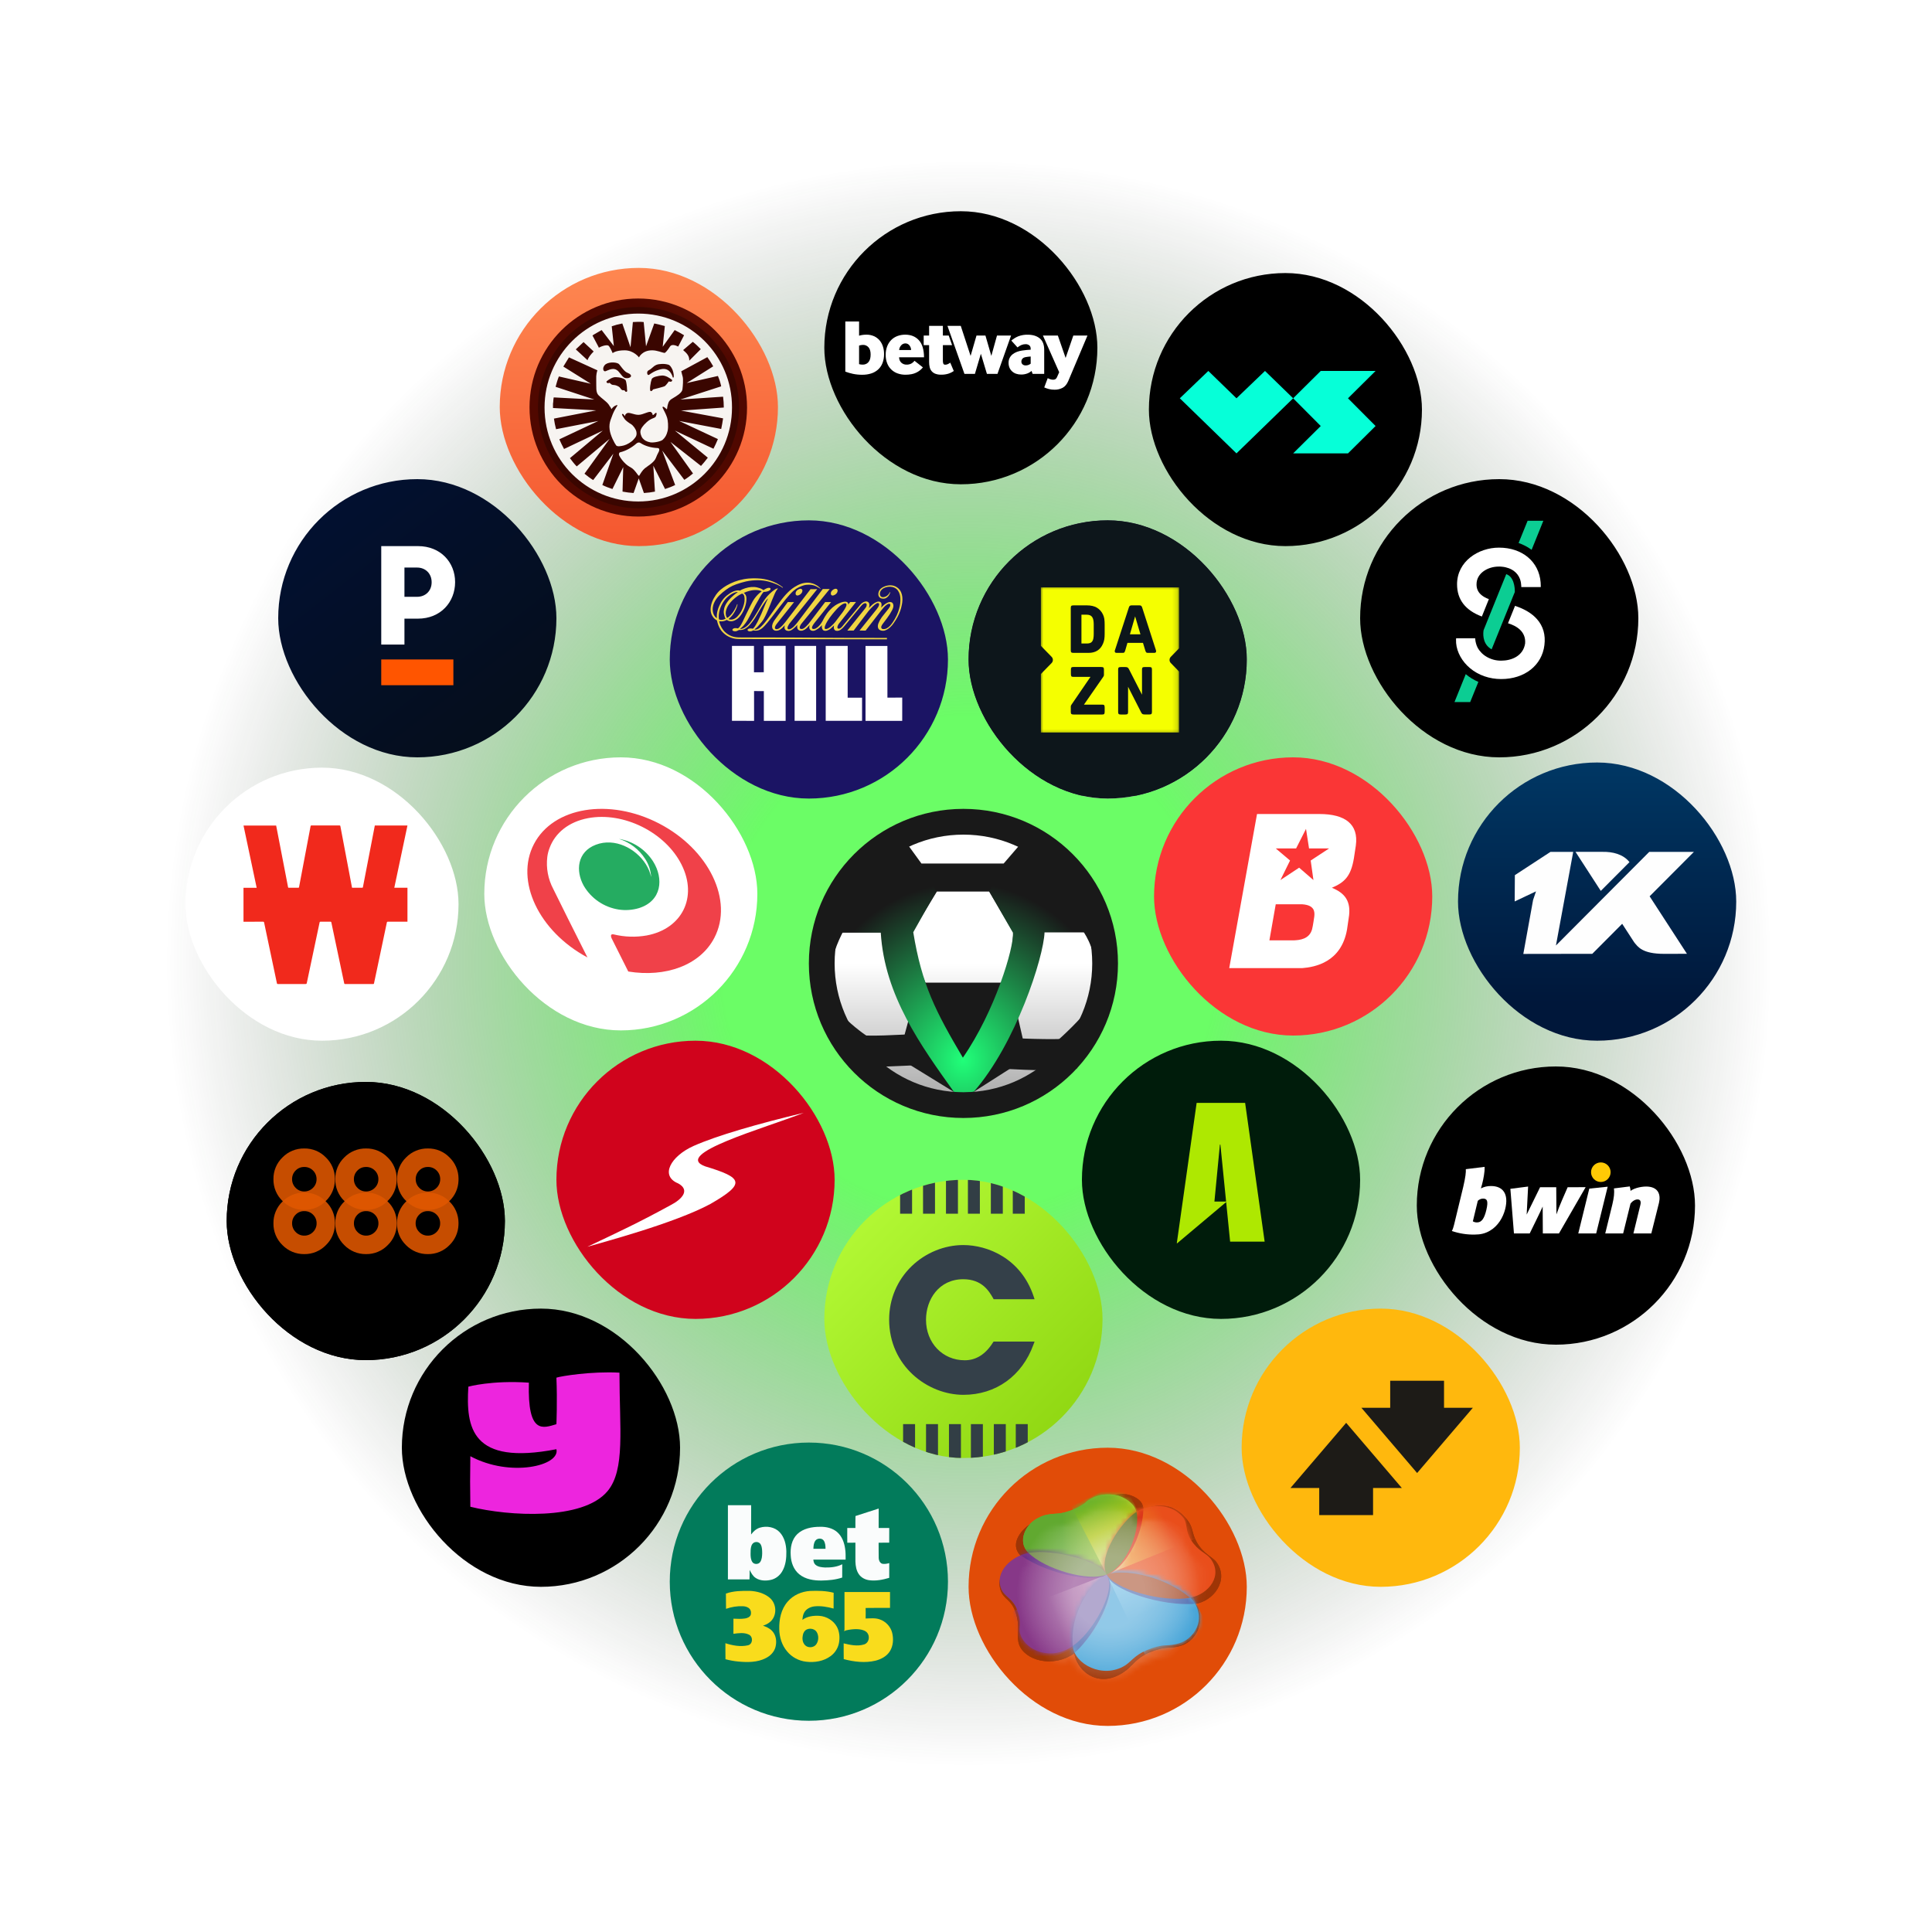 <svg width="375" height="375" viewBox="0 0 375 375" fill="none" xmlns="http://www.w3.org/2000/svg">
<path d="M375 187.5C375 291.053 291.053 375 187.5 375C83.947 375 0 291.053 0 187.5C0 83.947 83.947 0 187.5 0C291.053 0 375 83.947 375 187.5Z" fill="url(#paint0_radial_1036_5)"/>
<rect x="264" y="93" width="54" height="54" rx="27" fill="black"/>
<path d="M299.559 101.089L299.271 101.808L297.283 106.727C297.257 106.714 297.231 106.688 297.204 106.662C296.485 106.138 295.648 105.707 294.758 105.393L296.511 101.076H299.559V101.089Z" fill="#0CCD93"/>
<path d="M286.948 132.355L285.365 136.266H282.317L282.605 135.547L284.502 130.85C285.208 131.452 286.032 131.962 286.948 132.355Z" fill="#0CCD93"/>
<path d="M282.814 113.412C282.814 108.951 286.961 106.295 290.951 106.295C295.477 106.295 298.722 109.016 299.036 113.059C299.062 113.36 299.062 113.948 299.062 113.948H295.281C295.281 113.948 295.281 113.504 295.216 113.137C295.216 113.137 295.177 112.941 295.177 112.928C295.163 112.876 295.15 112.81 295.137 112.758C295.124 112.693 295.111 112.64 295.085 112.575C295.072 112.509 295.046 112.457 295.033 112.405C294.797 111.764 294.392 111.227 293.842 110.822C293.79 110.783 293.738 110.743 293.685 110.717C293.633 110.691 293.594 110.652 293.541 110.626C293.502 110.599 293.463 110.573 293.424 110.56C293.397 110.547 293.358 110.521 293.332 110.508C293.253 110.469 293.162 110.429 293.083 110.39C293.005 110.351 292.913 110.312 292.822 110.285C292.429 110.142 291.998 110.037 291.527 109.998C291.33 109.971 291.121 109.971 290.899 109.971C288.779 109.971 286.595 111.254 286.595 113.399C286.595 113.922 286.595 115.414 288.989 116.29L287.628 119.665C284.436 118.475 282.814 116.382 282.814 113.412Z" fill="white"/>
<path d="M299.769 125.212C299.298 129.15 295.922 131.805 291.383 131.805C289.107 131.805 286.961 131.06 285.339 129.699C283.782 128.404 282.775 126.586 282.631 124.807C282.592 124.362 282.631 123.891 282.631 123.891H286.333C286.333 123.891 286.346 124.192 286.399 124.493C286.451 124.741 286.529 125.042 286.582 125.173C286.595 125.199 286.608 125.225 286.608 125.264C286.647 125.382 286.7 125.5 286.765 125.618C286.778 125.644 286.791 125.67 286.804 125.709C286.817 125.735 286.83 125.762 286.856 125.801C286.922 125.905 286.987 126.023 287.066 126.128C287.092 126.18 287.131 126.219 287.17 126.272C287.419 126.599 287.733 126.913 288.086 127.174C288.112 127.201 288.139 127.214 288.178 127.24C288.204 127.266 288.23 127.279 288.269 127.305C288.727 127.619 289.264 127.868 289.865 128.038C290.336 128.169 290.833 128.234 291.37 128.234C293.371 128.234 295.648 127.358 296.027 124.885C296.21 122.504 294.248 121.444 292.704 120.973L294.065 117.598C295.922 118.2 297.361 119.077 298.329 120.175C299.533 121.536 300.017 123.237 299.769 125.212Z" fill="white"/>
<path d="M294.025 114.916L293.711 115.675L291.226 121.824L289.525 126.036C289.447 125.997 289.381 125.945 289.316 125.905C289.316 125.905 289.277 125.879 289.264 125.879L289.185 125.814C287.667 124.741 287.89 122.766 287.955 122.386C287.955 122.347 287.968 122.308 287.981 122.269L288.4 121.235L290.873 115.113L292.364 111.437L292.652 111.567C294.143 112.352 294.025 114.916 294.025 114.916Z" fill="#0CCD93"/>
<rect x="275" y="207" width="54" height="54" rx="27" fill="black"/>
<path d="M309.817 239.406L312.049 230.339L308.481 230.709L306.343 239.406H309.817Z" fill="white"/>
<path d="M319.94 230.324C318.906 230.223 317.292 230.54 316.489 231.149C316.473 230.856 316.419 230.57 316.334 230.285L313.261 230.671C313.385 231.527 313.261 232.484 312.96 233.765L311.578 239.406H315.053L316.473 233.642C316.821 233.14 317.377 232.808 317.84 232.808C318.419 232.808 318.558 233.233 318.381 233.927L317.045 239.406H320.52L322.01 233.457C322.38 231.844 321.855 230.509 319.94 230.324Z" fill="white"/>
<path d="M304.281 230.439L303.177 232.978C302.767 233.935 302.412 234.83 302.103 235.71L302.065 230.439H298.93L296.327 235.748L296.605 230.308L293.162 230.748L293.857 239.414H296.914C296.914 239.414 299.223 234.738 299.432 234.19L299.462 239.406H302.597L307.771 230.432L304.281 230.439Z" fill="white"/>
<path d="M289.417 230.208C288.73 230.192 288.05 230.354 287.44 230.671C287.787 229.567 288.027 228.433 288.143 227.283C288.166 227.021 288.166 226.751 288.158 226.488L284.514 226.936C284.552 227.522 284.467 228.441 284.004 230.416L282.243 237.685C282.166 238.033 281.965 238.689 281.803 238.936C283.232 239.422 284.73 239.661 286.235 239.63C287.371 239.63 288.274 239.422 289.193 238.882C290.768 237.963 291.741 236.304 292.15 234.699C292.907 231.689 291.671 230.208 289.417 230.208ZM288.498 234.853C288.096 236.528 287.579 237.269 286.699 237.269C286.413 237.284 286.127 237.207 285.88 237.06L286.838 233.078C287.108 232.808 287.471 232.654 287.857 232.646C288.645 232.646 288.915 233.078 288.498 234.853Z" fill="white"/>
<path d="M310.721 229.421C311.77 229.421 312.62 228.571 312.62 227.522C312.62 226.474 311.77 225.624 310.721 225.624C309.672 225.624 308.821 226.474 308.821 227.522C308.821 228.571 309.672 229.421 310.721 229.421Z" fill="#FFCA05"/>
<g clip-path="url(#clip0_1036_5)">
<rect x="224" y="147" width="54" height="54" rx="27" fill="#FA3636"/>
<path d="M252.748 187.913H238.593L243.988 158H256.113C261.027 158 263.752 159.923 263.164 164.143L262.79 166.6C262.202 170.072 261.015 171.251 258.517 172.316C260.972 173.319 262.363 174.879 261.775 178.245L261.455 180.435C260.333 186.791 255.223 187.717 252.748 187.913Z" fill="white"/>
<path d="M246.391 182.518L247.62 175.521H252.748C255.205 175.681 255.205 177.016 255.098 177.924C255.098 177.924 254.834 179.794 254.671 180.381C254.137 182.304 252.249 182.465 251.199 182.518H246.391Z" fill="#FA3636"/>
<path d="M254.404 167.027L254.938 170.82L252.16 168.416L248.528 170.82L250.398 167.027L247.62 164.677H251.573L253.496 160.884L254.083 164.677H257.983L254.404 167.027Z" fill="#FA3636"/>
</g>
<rect x="36" y="149" width="53" height="53" rx="26.5" fill="white"/>
<path d="M47.262 178.909C47.262 176.701 47.262 174.521 47.262 172.322C48.108 172.322 48.947 172.322 49.82 172.322C48.966 168.282 48.118 164.266 47.266 160.235C49.383 160.235 51.484 160.235 53.6 160.235C53.679 160.637 53.758 161.043 53.836 161.446C54.149 163.066 54.461 164.685 54.773 166.302C55.088 167.925 55.4 169.549 55.715 171.172C55.781 171.517 55.851 171.861 55.912 172.205C55.927 172.29 55.963 172.315 56.044 172.315C56.665 172.313 57.287 172.313 57.908 172.315C58.001 172.315 58.027 172.279 58.044 172.192C58.231 171.191 58.422 170.191 58.613 169.19C58.898 167.694 59.181 166.196 59.463 164.698C59.737 163.253 60.014 161.808 60.283 160.363C60.305 160.244 60.351 160.22 60.462 160.22C62.272 160.222 64.085 160.222 65.895 160.22C65.997 160.22 66.044 160.242 66.065 160.354C66.55 162.928 67.041 165.501 67.529 168.076C67.784 169.421 68.035 170.769 68.292 172.114C68.335 172.335 68.277 172.311 68.537 172.313C69.115 172.315 69.693 172.311 70.271 172.315C70.383 172.315 70.426 172.286 70.447 172.169C70.768 170.492 71.093 168.818 71.418 167.143C71.762 165.365 72.106 163.586 72.449 161.806C72.551 161.283 72.65 160.758 72.752 160.229C74.863 160.229 76.966 160.229 79.087 160.229C78.235 164.258 77.387 168.274 76.533 172.313C77.398 172.313 78.239 172.313 79.087 172.313C79.087 174.515 79.087 176.699 79.087 178.905C79.023 178.905 78.962 178.905 78.9 178.905C77.701 178.905 76.501 178.907 75.302 178.901C75.169 178.901 75.111 178.933 75.084 179.071C74.438 182.148 73.79 185.222 73.139 188.297C72.959 189.158 72.774 190.018 72.593 190.879C72.576 190.964 72.544 190.998 72.453 190.998C70.623 190.996 68.792 190.996 66.962 190.998C66.864 190.998 66.835 190.966 66.813 190.873C66.405 188.926 65.991 186.98 65.579 185.033C65.156 183.029 64.731 181.028 64.31 179.024C64.291 178.937 64.259 178.905 64.168 178.905C63.507 178.907 62.848 178.909 62.187 178.905C62.092 178.905 62.056 178.935 62.036 179.03C61.703 180.62 61.365 182.209 61.029 183.799C60.543 186.098 60.058 188.397 59.572 190.696C59.508 190.998 59.504 190.998 59.193 190.998C57.449 190.998 55.706 190.996 53.962 191C53.83 191 53.775 190.975 53.745 190.832C53.124 187.874 52.5 184.916 51.873 181.958C51.669 180.994 51.463 180.031 51.265 179.066C51.238 178.937 51.184 178.903 51.055 178.903C49.85 178.909 48.647 178.907 47.443 178.907C47.387 178.909 47.33 178.909 47.262 178.909Z" fill="#F1291C"/>
<rect x="94" y="147" width="53" height="53" rx="26.5" fill="white"/>
<path d="M127.938 159.845C118.272 154.832 107.385 156.616 103.635 163.839C99.928 170.978 104.57 180.761 114.023 185.838C114.14 185.902 114.248 185.966 114.363 186.019C116.745 187.263 119.308 188.122 121.958 188.567C129.181 189.747 135.884 187.389 138.667 182.026C142.417 174.802 137.615 164.871 127.938 159.847V159.845Z" fill="white"/>
<path d="M127.938 159.845C118.272 154.832 107.385 156.616 103.635 163.839C99.928 170.978 104.57 180.761 114.023 185.838C111.633 181.089 108.638 175.12 107.385 172.539C106.379 170.644 105.975 168.487 106.227 166.357C106.301 165.741 106.455 165.138 106.684 164.561C107.746 161.693 110.359 159.516 114.141 158.804C121.024 157.508 129.15 161.545 132.294 167.834C135.449 174.123 132.421 180.275 125.538 181.569C123.409 181.948 121.224 181.879 119.122 181.367C118.187 181.176 118.772 182.239 118.772 182.239L121.948 188.571C129.171 189.747 135.873 187.389 138.656 182.026C142.417 174.802 137.615 164.871 127.94 159.847L127.938 159.845Z" fill="#F04149"/>
<path d="M124.008 176.268C122.741 176.644 121.407 176.738 120.099 176.544C118.694 176.328 117.354 175.801 116.178 175.001C115.002 174.202 114.019 173.15 113.301 171.923C111.676 169 112.048 165.337 115.638 163.967C119.356 162.543 123.445 164.71 125.357 167.748C125.844 168.51 126.192 169.352 126.388 170.234C126.315 168.981 125.916 167.769 125.23 166.718C124.047 164.866 122.249 163.489 120.152 162.83C121.5 163.056 122.786 163.563 123.926 164.316C125.065 165.07 126.035 166.055 126.77 167.207C128.863 170.542 128.459 174.876 124.008 176.268Z" fill="#25AC61"/>
<rect x="160" y="41" width="53" height="53" rx="26.5" fill="black"/>
<path d="M166.746 65.158C166.958 65.095 167.175 65.047 167.394 65.014C167.655 64.975 167.918 64.957 168.182 64.96C168.68 64.951 169.174 65.05 169.631 65.25C170.042 65.431 170.41 65.7 170.707 66.038C171.004 66.389 171.229 66.796 171.369 67.235C171.523 67.707 171.599 68.201 171.594 68.698C171.608 69.312 171.502 69.924 171.282 70.498C171.092 70.981 170.791 71.412 170.404 71.756C170.016 72.094 169.561 72.346 169.069 72.497C168.523 72.664 167.953 72.746 167.381 72.741C166.772 72.747 166.163 72.688 165.565 72.565C165.059 72.457 164.561 72.312 164.075 72.131V62.396H166.746V65.158ZM166.746 70.682C166.974 70.746 167.211 70.777 167.448 70.774C167.872 70.788 168.281 70.612 168.562 70.293C168.847 69.972 168.989 69.481 168.988 68.82C168.988 68.179 168.848 67.706 168.569 67.401C168.3 67.101 167.912 66.933 167.509 66.943C167.375 66.942 167.242 66.955 167.111 66.982C166.988 67.007 166.866 67.04 166.746 67.081V70.682Z" fill="white"/>
<path d="M174.512 69.354C174.532 69.804 174.678 70.152 174.948 70.399C175.229 70.654 175.598 70.788 175.977 70.774C176.275 70.782 176.57 70.719 176.839 70.59C177.098 70.452 177.324 70.26 177.503 70.028L179.136 71.309C178.97 71.517 178.781 71.706 178.573 71.872C178.094 72.255 177.528 72.514 176.925 72.628C176.535 72.702 176.139 72.737 175.742 72.734C175.236 72.738 174.733 72.655 174.255 72.49C173.326 72.176 172.581 71.471 172.218 70.56C172.004 70.023 171.9 69.45 171.913 68.872C171.903 68.307 172.001 67.745 172.203 67.217C172.378 66.757 172.647 66.339 172.991 65.988C173.333 65.646 173.747 65.383 174.203 65.219C174.684 65.043 175.193 64.955 175.706 64.96C176.815 64.96 177.697 65.318 178.353 66.035C179.008 66.752 179.341 67.859 179.352 69.354H174.512ZM176.847 67.935C176.837 67.591 176.71 67.26 176.488 66.997C176.3 66.777 176.023 66.651 175.733 66.653C175.428 66.654 175.137 66.784 174.932 67.01C174.694 67.264 174.551 67.593 174.527 67.94L176.847 67.935Z" fill="white"/>
<path d="M179.288 66.99V65.128H180.341V63.25H183.011V65.128H184.143L184.803 66.99H183.011V69.979C183.004 70.181 183.032 70.383 183.095 70.575C183.151 70.718 183.276 70.788 183.469 70.788C183.651 70.788 183.83 70.747 183.993 70.667C184.152 70.591 184.302 70.499 184.443 70.392L185.129 72.009C184.795 72.243 184.428 72.423 184.039 72.544C183.595 72.673 183.135 72.734 182.673 72.726C182.296 72.736 181.921 72.677 181.567 72.551C181.288 72.448 181.039 72.278 180.842 72.055C180.653 71.83 180.52 71.563 180.453 71.277C180.374 70.942 180.336 70.599 180.34 70.255V66.992L179.288 66.99Z" fill="white"/>
<path d="M187.198 72.574L183.899 63.247H186.481L188.393 69.08L189.538 65.128H191.273L192.417 69.08L193.516 65.128H196.247L193.607 72.574H191.562L190.387 68.667L189.228 72.574H187.198Z" fill="white"/>
<path d="M200.435 72.574L200.221 71.994C199.981 72.21 199.701 72.378 199.398 72.49C199.012 72.634 198.604 72.704 198.192 72.696C197.865 72.699 197.54 72.647 197.23 72.544C196.946 72.448 196.684 72.295 196.461 72.094C196.242 71.896 196.067 71.655 195.949 71.385C195.822 71.086 195.76 70.763 195.766 70.439C195.744 69.793 196.03 69.176 196.536 68.775C196.787 68.576 197.068 68.416 197.369 68.303C197.693 68.178 198.03 68.091 198.375 68.043C198.701 67.992 199.003 67.954 199.283 67.93C199.563 67.907 199.82 67.886 200.054 67.876V67.692C200.054 67.386 199.957 67.163 199.763 67.017C199.564 66.872 199.323 66.797 199.077 66.803C198.791 66.801 198.508 66.858 198.245 66.97C197.977 67.091 197.725 67.246 197.496 67.432L196.3 66.11C196.705 65.755 197.166 65.471 197.666 65.27C198.244 65.054 198.857 64.951 199.474 64.965C200.449 64.965 201.227 65.202 201.808 65.675C202.389 66.149 202.678 66.883 202.678 67.88V72.574H200.435ZM200.054 69.198C199.901 69.209 199.749 69.221 199.596 69.237C199.443 69.252 199.285 69.275 199.123 69.305C198.808 69.356 198.583 69.465 198.448 69.633C198.318 69.791 198.248 69.99 198.25 70.195C198.244 70.395 198.326 70.588 198.475 70.722C198.646 70.868 198.868 70.942 199.093 70.928C199.272 70.93 199.45 70.899 199.618 70.837C199.774 70.777 199.921 70.694 200.054 70.593V69.198Z" fill="white"/>
<path d="M203.361 73.398C203.521 73.486 203.69 73.558 203.865 73.612C204.037 73.669 204.217 73.7 204.398 73.703C204.561 73.709 204.722 73.67 204.864 73.59C205 73.496 205.103 73.363 205.161 73.209L205.589 72.248L202.43 65.128H205.329L206.836 69.476L208.331 65.128H211.077L207.354 73.947C207.09 74.567 206.732 75.004 206.279 75.259C205.789 75.522 205.24 75.654 204.684 75.641C204.325 75.644 203.966 75.603 203.616 75.519C203.297 75.439 202.986 75.332 202.686 75.198L203.361 73.398Z" fill="white"/>
<rect x="223" y="53" width="53" height="53" rx="26.5" fill="black"/>
<path d="M240 77.31L234.535 72L229 77.31L240 88L251 77.31L245.535 72L240 77.31Z" fill="#06FFD8"/>
<path d="M267 72H256.356L251 77.31L256.356 82.69L251 88H256.356H261.644L267 82.69L261.644 77.31L267 72Z" fill="#06FFD8"/>
<rect x="54" y="93" width="54" height="54" rx="27" fill="url(#paint1_linear_1036_5)"/>
<path fill-rule="evenodd" clip-rule="evenodd" d="M74 133H88V128H74V133Z" fill="#FF5500"/>
<path fill-rule="evenodd" clip-rule="evenodd" d="M78.502 110.162V115.841H80.952C82.573 115.841 83.782 114.716 83.782 113.014C83.782 111.313 82.573 110.162 80.952 110.162H78.502ZM74 106H81.132C85.532 106 88.336 109.167 88.336 112.988C88.336 116.836 85.558 120.081 81.107 120.081H78.502V125.106H74V106Z" fill="white"/>
<path d="M130 307C130 292.088 142.088 280 157 280C171.912 280 184 292.088 184 307C184 321.912 171.912 334 157 334C142.088 334 130 321.912 130 307Z" fill="#027B5B"/>
<path d="M141.289 292.16C142.792 292.159 144.295 292.158 145.8 292.16C145.786 294.055 145.802 295.948 145.79 297.843C146.218 297.26 146.777 296.73 147.506 296.514C148.813 296.121 150.394 296.395 151.33 297.398C152.272 298.403 152.592 299.789 152.631 301.105C152.654 302.424 152.521 303.807 151.837 304.98C151.371 305.804 150.556 306.456 149.591 306.661C148.628 306.867 147.528 306.838 146.69 306.286C146.115 305.916 145.797 305.302 145.503 304.722C145.522 305.335 145.486 305.945 145.474 306.557C144.078 306.557 142.683 306.557 141.288 306.557C141.288 301.758 141.288 296.959 141.289 292.16Z" fill="#FAFCFC"/>
<path d="M166.052 294.259C167.558 293.795 169.045 293.271 170.551 292.808C170.539 294.065 170.547 295.322 170.546 296.579C171.231 296.579 171.916 296.578 172.603 296.578C172.594 297.53 172.601 298.48 172.596 299.431C171.911 299.442 171.223 299.414 170.539 299.446C170.56 300.433 170.527 301.42 170.555 302.407C170.566 302.846 170.764 303.343 171.22 303.518C171.68 303.613 172.159 303.525 172.604 303.397C172.594 304.351 172.598 305.305 172.599 306.259C171.342 306.633 170.006 306.898 168.688 306.715C167.891 306.604 167.128 306.195 166.691 305.537C166.201 304.826 166.069 303.954 166.036 303.121C166.033 301.891 166.036 300.661 166.035 299.432C165.509 299.433 164.985 299.426 164.46 299.442C164.441 298.487 164.454 297.533 164.454 296.577C164.981 296.58 165.507 296.578 166.035 296.578C166.045 295.805 166.013 295.03 166.052 294.259Z" fill="#FAFCFC"/>
<path d="M140.9 309.308C142.364 308.791 143.954 308.768 145.497 308.785C146.895 308.842 148.342 309.23 149.406 310.135C150.813 311.315 150.871 313.736 149.391 314.879C149.013 315.185 148.564 315.397 148.096 315.543C148.775 315.771 149.452 316.082 149.92 316.625C150.671 317.456 150.791 318.657 150.52 319.691C150.275 320.638 149.531 321.407 148.636 321.843C147.011 322.687 145.089 322.67 143.298 322.504C142.458 322.428 141.631 322.266 140.817 322.056C140.783 321.021 140.817 319.983 140.8 318.948C142.196 319.391 143.727 319.686 145.184 319.351C146.161 319.116 146.211 317.662 145.339 317.265C144.417 316.826 143.337 316.995 142.357 317.12C142.363 316.142 142.359 315.163 142.36 314.184C143.12 314.218 143.888 314.26 144.643 314.139C145.098 314.062 145.614 313.843 145.739 313.374C145.809 312.999 145.767 312.572 145.496 312.275C145.187 311.931 144.7 311.795 144.241 311.768C143.114 311.712 141.979 311.9 140.924 312.275C140.887 311.288 140.929 310.297 140.9 309.308Z" fill="#F9DC1C"/>
<path d="M152.897 310.863C153.947 309.622 155.571 308.909 157.222 308.802C158.756 308.742 160.319 308.764 161.812 309.153C161.79 310.175 161.812 311.197 161.8 312.219C160.585 311.893 159.318 311.663 158.051 311.799C157.282 311.898 156.517 312.277 156.126 312.94C155.853 313.384 155.792 313.906 155.751 314.41C156.665 313.726 157.88 313.565 159.007 313.631C160.434 313.719 161.788 314.548 162.445 315.767C162.937 316.676 163.023 317.743 162.871 318.745C162.71 319.807 162.115 320.812 161.211 321.454C159.881 322.447 158.102 322.739 156.459 322.535C155.025 322.368 153.681 321.638 152.791 320.551C151.749 319.345 151.282 317.763 151.252 316.214C151.209 314.336 151.6 312.336 152.897 310.863Z" fill="#F9DC1C"/>
<path d="M163.915 309.011C166.861 309.01 169.807 309.01 172.753 309.011C172.75 310.038 172.753 311.064 172.751 312.091C171.174 312.103 169.596 312.07 168.02 312.108C168.035 312.788 168.038 313.47 168.019 314.151C168.913 314.135 169.84 314.006 170.703 314.302C171.936 314.698 172.894 315.754 173.181 316.964C173.454 318.13 173.382 319.424 172.746 320.474C172.149 321.458 171.048 322.059 169.923 322.338C167.892 322.823 165.76 322.56 163.769 322.035C163.74 321.016 163.764 319.996 163.756 318.977C165.033 319.285 166.411 319.586 167.704 319.188C168.781 318.868 168.941 317.326 168.092 316.699C167.583 316.332 166.923 316.243 166.302 316.217C165.607 316.207 164.911 316.296 164.235 316.449C164.091 316.475 163.966 316.554 163.851 316.636C163.884 316.526 163.906 316.413 163.916 316.3C163.913 313.87 163.914 311.44 163.915 309.011Z" fill="#F9DC1C"/>
<path d="M154.75 297.77C155.898 296.668 157.604 296.344 159.175 296.351C160.363 296.319 161.62 296.605 162.513 297.394C163.439 298.213 163.868 299.416 164.037 300.584C164.151 301.29 164.137 302.006 164.135 302.718C162.047 302.718 159.96 302.718 157.871 302.718C157.904 303.07 157.98 303.444 158.26 303.696C158.758 304.148 159.484 304.209 160.136 304.25C161.277 304.268 162.46 304.151 163.478 303.619C163.47 304.479 163.478 305.341 163.471 306.202C162.195 306.631 160.836 306.755 159.493 306.778C157.969 306.804 156.332 306.547 155.141 305.569C154.032 304.671 153.54 303.262 153.476 301.908C153.377 300.454 153.641 298.848 154.75 297.77Z" fill="#FAFCFC"/>
<path d="M158.274 299.03C158.634 298.531 159.523 298.5 159.881 299.018C160.203 299.488 160.224 300.076 160.234 300.619C159.449 300.62 158.665 300.62 157.88 300.62C157.901 300.076 157.933 299.491 158.274 299.03Z" fill="#027B5B"/>
<path d="M146.548 299.343C146.971 299.212 147.472 299.413 147.663 299.8C147.94 300.323 147.93 300.931 147.939 301.504C147.918 302.078 147.888 302.699 147.546 303.194C147.214 303.684 146.343 303.685 146.023 303.182C145.719 302.714 145.689 302.138 145.685 301.603C145.685 301.085 145.684 300.556 145.844 300.057C145.947 299.733 146.19 299.424 146.548 299.343Z" fill="#027B5B"/>
<path d="M156.712 316.231C157.349 316.007 158.161 316.193 158.516 316.772C158.949 317.48 158.919 318.435 158.459 319.124C158.006 319.85 156.781 319.935 156.22 319.286C155.736 318.757 155.69 317.99 155.839 317.329C155.93 316.865 156.227 316.397 156.712 316.231Z" fill="#027B5B"/>
<rect x="130" y="101" width="54" height="54" rx="27" fill="#1B1464"/>
<path fill-rule="evenodd" clip-rule="evenodd" d="M161.411 115.529C161.468 115.567 161.536 115.588 161.601 115.592C161.714 115.6 161.92 115.537 162.108 115.413C162.168 115.372 162.225 115.327 162.278 115.277C162.391 115.173 162.465 115.068 162.514 114.954C162.58 114.795 162.606 114.651 162.557 114.514C162.544 114.474 162.525 114.437 162.501 114.403C162.372 114.246 162.174 114.262 162.017 114.308C161.908 114.345 161.804 114.395 161.708 114.459C161.515 114.583 161.338 114.805 161.293 114.969C161.277 115.02 161.268 115.073 161.265 115.127C161.274 115.273 161.237 115.396 161.411 115.529Z" fill="#F0D544"/>
<path fill-rule="evenodd" clip-rule="evenodd" d="M154.527 121.122C154.437 121.228 154.345 121.332 154.268 121.416C154.112 121.589 154.003 121.693 153.867 121.804C153.745 121.902 153.627 121.988 153.532 122.036C153.362 122.119 153.194 122.183 153.012 122.142C152.957 122.123 152.91 122.084 152.883 122.033C152.805 121.881 152.877 121.713 152.934 121.553C153 121.4 153.085 121.261 153.168 121.115C154.984 118.86 156.803 116.607 158.621 114.353L157.321 114.359L152.423 120.756C152.264 120.964 152.095 121.164 151.917 121.356C151.758 121.528 151.633 121.643 151.488 121.763C151.351 121.874 151.224 121.973 151.113 122.028C150.929 122.108 150.753 122.176 150.538 122.085C150.391 121.96 150.395 121.812 150.441 121.661C150.515 121.428 150.68 121.18 150.871 120.954L154.128 116.869L152.909 116.862L150.392 120.292C150.055 120.769 149.831 121.23 149.871 121.713C149.879 121.785 149.893 121.857 149.915 121.926C149.955 122.047 150.028 122.155 150.124 122.239C150.22 122.324 150.337 122.381 150.463 122.406C150.998 122.497 151.53 122.25 152.096 121.615C152.17 121.529 152.246 121.444 152.323 121.359C152.28 121.624 152.193 121.878 152.376 122.166C152.512 122.354 152.666 122.394 152.825 122.438C153.167 122.52 153.537 122.401 153.899 122.11C154.204 121.884 154.513 121.579 154.764 121.291C154.725 121.46 154.717 121.633 154.739 121.805C154.75 121.885 154.763 121.917 154.778 121.97C154.79 122.017 154.831 122.108 154.905 122.197C155.001 122.307 155.109 122.359 155.224 122.391C155.428 122.447 155.663 122.438 155.868 122.364C156.12 122.273 156.352 122.132 156.547 121.95C156.758 121.745 156.958 121.528 157.146 121.302C157.101 121.589 157.003 121.852 157.196 122.165C157.234 122.219 157.28 122.267 157.332 122.306C157.512 122.437 157.747 122.467 157.974 122.43C158.214 122.388 158.534 122.214 158.843 121.988C158.943 121.914 159.037 121.833 159.119 121.759C159.29 121.605 159.413 121.47 159.533 121.322C159.488 121.611 159.497 121.906 159.675 122.208C159.708 122.266 159.781 122.336 159.849 122.366C159.971 122.423 160.104 122.45 160.235 122.446C160.445 122.439 160.77 122.326 161.075 122.122C161.376 121.913 161.619 121.638 161.888 121.392C161.841 121.678 161.759 121.964 162.016 122.28C162.157 122.438 162.321 122.444 162.48 122.45C162.696 122.453 162.921 122.38 163.137 122.248C163.215 122.203 163.351 122.094 163.493 121.962C163.573 121.887 163.648 121.809 163.702 121.75C163.807 121.637 163.852 121.582 163.92 121.5L167.094 117.661C167.175 117.563 167.266 117.464 167.372 117.369C167.51 117.248 167.621 117.166 167.728 117.124C167.856 117.076 167.98 117.023 168.134 117.154C168.271 117.292 168.231 117.467 168.195 117.629C168.118 117.889 167.87 118.146 167.687 118.394C166.614 119.728 165.539 121.062 164.467 122.396C164.876 122.394 165.286 122.394 165.695 122.392L168.573 118.606C168.818 118.292 169.085 118.027 169.39 117.724C169.646 117.476 169.904 117.258 170.169 117.106C170.234 117.069 170.307 117.051 170.379 117.052C170.455 117.058 170.521 117.06 170.585 117.13C170.624 117.179 170.638 117.234 170.641 117.289C170.643 117.386 170.594 117.595 170.493 117.765C170.394 117.926 170.287 118.085 170.167 118.241L166.84 122.388C167.232 122.392 167.624 122.397 168.016 122.401C169.038 121.082 170.056 119.766 171.081 118.446C171.119 118.399 171.195 118.314 171.273 118.22C171.413 118.052 171.569 117.838 171.791 117.634C171.915 117.52 172.034 117.42 172.132 117.36C172.29 117.268 172.446 117.177 172.611 117.196C172.673 117.207 172.731 117.209 172.777 117.273C172.8 117.31 172.813 117.352 172.815 117.395C172.819 117.426 172.809 117.504 172.789 117.585C172.777 117.634 172.76 117.681 172.74 117.727C172.696 117.825 172.602 117.966 172.494 118.118C172.093 118.639 171.675 119.145 171.265 119.659C171.225 119.708 171.188 119.76 171.15 119.811C171.037 119.968 170.933 120.131 170.838 120.299C170.774 120.411 170.715 120.526 170.668 120.618C170.575 120.802 170.524 120.916 170.475 121.063C170.388 121.343 170.338 121.638 170.463 121.952C170.492 122.015 170.531 122.073 170.576 122.125C170.75 122.316 170.983 122.388 171.208 122.422C171.292 122.433 171.376 122.435 171.437 122.433C171.554 122.431 171.608 122.418 171.688 122.4C171.726 122.39 171.763 122.379 171.829 122.353C172.013 122.28 172.189 122.19 172.355 122.083C172.603 121.922 172.88 121.683 173.157 121.358C173.24 121.259 173.318 121.157 173.44 120.984C173.561 120.812 173.726 120.569 173.88 120.32C174.355 119.55 174.691 118.808 174.895 118.057C174.966 117.799 175.023 117.536 175.059 117.347C175.095 117.157 175.111 117.039 175.125 116.922C175.167 116.569 175.184 116.215 175.139 115.86C175.101 115.543 175.033 115.259 174.911 114.978C174.876 114.896 174.837 114.816 174.794 114.737C174.687 114.541 174.547 114.365 174.379 114.217C174.3 114.146 174.218 114.079 174.131 114.017C173.722 113.728 173.295 113.615 172.863 113.608C172.518 113.608 172.114 113.659 171.716 113.816C171.597 113.863 171.481 113.917 171.368 113.978C171.295 114.018 171.224 114.061 171.156 114.109C171.001 114.208 170.819 114.373 170.725 114.529C170.528 114.861 170.407 115.255 170.53 115.652C170.558 115.732 170.601 115.807 170.654 115.873C170.707 115.939 170.772 115.995 170.817 116.031C170.904 116.097 170.935 116.102 170.991 116.126C171.088 116.161 171.232 116.186 171.367 116.197C171.52 116.21 171.699 116.203 171.874 116.132C171.931 116.11 171.986 116.083 172.073 116.022C172.16 115.96 172.28 115.864 172.383 115.753C172.487 115.641 172.575 115.515 172.644 115.38C172.713 115.245 172.764 115.1 172.796 114.952L172.735 114.922C172.65 115.107 172.539 115.279 172.405 115.434C172.265 115.589 172.093 115.712 171.901 115.794C171.813 115.83 171.723 115.86 171.632 115.882C171.535 115.909 171.435 115.92 171.335 115.914C171.225 115.909 171.128 115.891 171.033 115.823C171.003 115.802 170.976 115.777 170.953 115.749C170.872 115.653 170.815 115.539 170.789 115.416C170.741 115.162 170.814 114.826 171.05 114.546C171.183 114.39 171.343 114.26 171.523 114.16C172.041 113.899 172.62 113.814 173.189 113.93C173.465 113.995 173.741 114.1 174.018 114.328C174.132 114.424 174.232 114.537 174.312 114.662C174.43 114.84 174.558 115.093 174.627 115.321C174.697 115.551 174.737 115.777 174.756 115.983C174.764 116.082 174.77 116.18 174.771 116.304C174.777 116.557 174.764 116.882 174.728 117.174C174.711 117.322 174.688 117.471 174.651 117.645C174.565 118.042 174.452 118.433 174.312 118.814C174.241 119.009 174.164 119.203 174.06 119.426C173.956 119.65 173.825 119.903 173.682 120.15C173.552 120.372 173.414 120.59 173.27 120.803C173.157 120.97 173.087 121.065 173.013 121.157C172.94 121.25 172.864 121.34 172.791 121.42C172.597 121.64 172.363 121.823 172.102 121.961C171.88 122.08 171.626 122.129 171.374 122.101C171.325 122.098 171.278 122.085 171.233 122.065C171 121.934 171.031 121.719 171.081 121.54C171.105 121.464 171.156 121.371 171.218 121.271C171.252 121.218 171.287 121.166 171.444 120.956C171.601 120.745 171.885 120.381 172.159 120.008C172.536 119.512 172.871 118.984 173.16 118.431C173.228 118.293 173.288 118.162 173.325 118.051C173.428 117.733 173.477 117.415 173.265 117.07C173.176 116.958 173.087 116.926 172.989 116.889C172.804 116.825 172.602 116.845 172.408 116.912C172.336 116.936 172.217 116.994 172.09 117.065C172.018 117.106 171.948 117.149 171.88 117.195C171.737 117.291 171.549 117.446 171.349 117.63C171.241 117.73 171.137 117.833 171.037 117.941C171.081 117.75 171.104 117.554 171.104 117.358C171.1 117.224 171.096 117.146 171.043 117.036C170.994 116.944 170.918 116.868 170.825 116.818C170.791 116.799 170.697 116.776 170.598 116.766C170.338 116.739 170.067 116.867 169.8 117.014C169.518 117.183 169.21 117.433 168.917 117.742C168.827 117.835 168.74 117.931 168.654 118.027C168.728 117.775 168.769 117.523 168.737 117.262C168.715 117.141 168.663 117.026 168.585 116.929C168.28 116.64 167.924 116.725 167.576 116.887C167.412 116.973 167.26 117.081 167.106 117.236C165.894 118.671 164.718 120.126 163.5 121.571C163.432 121.658 163.356 121.739 163.271 121.811C163.212 121.863 163.148 121.909 163.08 121.949C162.966 122.008 162.869 122.05 162.739 122.023C162.686 122.008 162.642 121.995 162.6 121.955C162.507 121.846 162.526 121.731 162.553 121.613C162.581 121.499 162.615 121.434 162.667 121.325C162.698 121.259 162.726 121.198 162.757 121.149C162.768 121.131 162.781 121.114 163.347 120.396C163.914 119.678 165.036 118.258 166.157 116.839L165.211 116.853L165.022 116.856L164.619 117.369C164.65 117.233 164.662 117.086 164.501 116.928C164.41 116.839 164.248 116.793 164.144 116.785C164.106 116.781 164.068 116.781 164.03 116.785C163.898 116.791 163.66 116.818 163.469 116.87C163.355 116.901 163.242 116.939 163.132 116.983C162.85 117.094 162.431 117.291 162.082 117.532C161.746 117.755 161.389 118.067 161.025 118.463C160.847 118.658 160.679 118.862 160.524 119.075C160.369 119.288 160.227 119.511 160.125 119.677C160.046 119.805 159.972 119.935 159.902 120.068C159.731 120.387 159.579 120.716 159.341 121.04C159.268 121.14 159.192 121.237 159.115 121.326C158.953 121.517 158.795 121.664 158.626 121.79C158.545 121.852 158.46 121.909 158.372 121.961C158.231 122.044 158.152 122.064 158.042 122.08C157.994 122.086 157.946 122.088 157.897 122.087C157.83 122.086 157.764 122.069 157.706 122.036C157.676 122.021 157.652 121.997 157.636 121.969C157.605 121.91 157.596 121.78 157.628 121.664C157.689 121.475 157.865 121.189 158.067 120.935L161.321 116.855H160.167C159.098 118.257 158.036 119.657 156.959 121.063C156.935 121.091 156.911 121.119 156.865 121.17C156.739 121.305 156.613 121.439 156.486 121.572C156.257 121.809 156.06 121.946 155.849 122.046C155.719 122.098 155.523 122.12 155.38 122.052C155.354 122.041 155.329 122.027 155.305 122.011C155.244 121.961 155.255 121.954 155.242 121.919C155.228 121.865 155.222 121.809 155.226 121.753C155.247 121.589 155.36 121.298 155.55 121.067C157.386 118.821 159.212 116.578 161.043 114.333H159.696L154.79 120.799C154.705 120.91 154.618 121.017 154.527 121.122ZM160.086 121.692C160.094 121.646 160.105 121.6 160.118 121.555C160.131 121.511 160.147 121.467 160.184 121.377C160.221 121.287 160.279 121.152 160.342 121.02C160.406 120.888 160.475 120.759 160.592 120.569C160.709 120.378 160.873 120.128 161.047 119.885C161.212 119.657 161.384 119.433 161.561 119.215C161.717 119.023 161.843 118.876 161.969 118.73C162.09 118.589 162.213 118.449 162.337 118.311C162.452 118.184 162.555 118.076 162.66 117.972C162.766 117.869 162.876 117.768 162.967 117.69C163.111 117.561 163.266 117.445 163.43 117.343C163.508 117.295 163.588 117.249 163.646 117.218C163.762 117.157 163.818 117.14 163.902 117.119C164.023 117.097 164.123 117.064 164.24 117.183C164.35 117.34 164.301 117.459 164.262 117.617C164.217 117.769 164.08 118.029 163.943 118.243C163.904 118.306 163.866 118.369 163.797 118.476C163.61 118.767 163.406 119.047 163.186 119.313L162.111 120.729C162.038 120.826 161.959 120.918 161.874 121.004C161.812 121.069 161.725 121.157 161.638 121.246C161.378 121.511 161.168 121.706 160.947 121.841C160.688 121.989 160.433 122.157 160.156 122.074C160.053 122.007 160.077 121.916 160.072 121.833C160.073 121.786 160.079 121.739 160.086 121.692Z" fill="#F0D544"/>
<path fill-rule="evenodd" clip-rule="evenodd" d="M143.962 123.727C143.767 123.729 143.572 123.733 143.314 123.72C143.056 123.707 142.734 123.68 142.423 123.607C142.111 123.534 141.81 123.418 141.531 123.261C141.273 123.114 141.031 122.942 140.808 122.746C140.655 122.614 140.515 122.467 140.392 122.307C140.282 122.166 140.181 122.019 140.091 121.865C140.001 121.712 139.923 121.552 139.866 121.426C139.778 121.239 139.706 121.044 139.651 120.844C139.625 120.751 139.603 120.657 139.585 120.562C140.028 120.65 140.488 120.598 140.899 120.411C140.925 120.398 140.951 120.383 140.976 120.362C141.001 120.341 141.025 120.315 141.081 120.333C141.138 120.353 141.226 120.417 141.321 120.465C141.416 120.512 141.517 120.543 141.62 120.562C141.722 120.581 141.827 120.587 141.911 120.586C142.072 120.584 142.177 120.559 142.305 120.529C142.366 120.514 142.427 120.496 142.524 120.456C142.622 120.416 142.757 120.353 142.885 120.279C143.013 120.204 143.134 120.118 143.247 120.022C143.36 119.925 143.465 119.819 143.562 119.705C143.762 119.469 143.94 119.216 144.095 118.948C144.173 118.815 144.245 118.677 144.316 118.526C144.54 118.051 144.705 117.55 144.807 117.036C144.864 116.749 144.879 116.544 144.883 116.303C144.884 116.192 144.88 116.081 144.87 115.97C144.844 115.72 144.779 115.534 144.607 115.31C144.539 115.22 144.452 115.146 144.351 115.094C144.691 114.927 145.04 114.798 145.39 114.706C145.557 114.663 145.725 114.627 145.895 114.596C146.117 114.554 146.343 114.531 146.569 114.527C146.995 114.531 147.41 114.534 147.849 114.78C147.721 114.872 147.594 114.964 147.473 115.065C147.222 115.258 147.019 115.5 146.805 115.73C146.552 116.016 146.344 116.319 146.158 116.621C146.063 116.777 145.974 116.938 145.748 117.386C145.522 117.834 145.158 118.571 144.943 119.009C144.729 119.447 144.661 119.587 144.595 119.727C144.457 120.018 144.312 120.35 144.138 120.696C144.048 120.877 143.951 121.054 143.883 121.172C143.816 121.291 143.779 121.35 143.741 121.409C143.639 121.561 143.554 121.709 143.382 121.859C143.336 121.899 143.287 121.936 143.236 121.97C143.003 121.927 142.769 121.89 142.525 121.936C142.471 121.949 142.418 121.968 142.369 121.995C142.32 122.022 142.275 122.055 142.245 122.08C142.159 122.155 142.158 122.204 142.159 122.272C142.17 122.333 142.182 122.384 142.255 122.437C142.367 122.479 142.478 122.52 142.593 122.532C142.708 122.543 142.825 122.525 142.943 122.507C143.05 122.461 143.157 122.414 143.227 122.383C143.357 122.323 143.384 122.307 143.456 122.272C143.684 122.305 143.916 122.292 144.138 122.234C144.437 122.155 144.711 121.999 144.988 121.793C145.143 121.675 145.289 121.544 145.424 121.402C145.488 121.335 145.55 121.267 145.652 121.146C145.755 121.025 145.896 120.852 146.032 120.675C146.168 120.497 146.299 120.315 146.395 120.176C146.491 120.036 146.553 119.938 146.614 119.84C146.71 119.687 146.803 119.532 146.895 119.376C147.053 119.109 147.311 118.675 147.505 118.35C147.655 118.097 147.809 117.847 147.968 117.6C148.104 117.388 148.245 117.18 148.345 117.035C148.469 116.855 148.598 116.679 148.733 116.507C148.837 116.37 148.962 116.251 149.104 116.153C149.059 116.263 148.956 116.369 148.919 116.474L148.8 116.721C148.761 116.803 148.722 116.886 148.612 117.145C148.501 117.404 148.319 117.841 148.201 118.127C148.082 118.412 148.028 118.548 147.972 118.683C147.917 118.818 147.86 118.952 147.822 119.04C147.752 119.205 147.734 119.24 147.692 119.332C147.496 119.747 147.306 120.159 147.104 120.575C147.081 120.622 147.056 120.669 147.015 120.743C146.937 120.886 146.808 121.123 146.695 121.318C146.547 121.58 146.365 121.821 146.153 122.035C145.934 121.997 145.707 121.954 145.485 121.996C145.435 122.005 145.387 122.017 145.339 122.033C145.28 122.051 145.225 122.081 145.178 122.121C145.133 122.16 145.098 122.197 145.095 122.22C145.074 122.285 145.127 122.414 145.245 122.477C145.285 122.499 145.335 122.518 145.381 122.53C145.416 122.539 145.451 122.543 145.486 122.544C145.598 122.549 145.806 122.545 145.969 122.468C146.049 122.432 146.125 122.382 146.196 122.363C146.228 122.354 146.262 122.352 146.296 122.356C146.329 122.361 146.362 122.372 146.391 122.389C146.453 122.398 146.517 122.405 146.58 122.41C146.854 122.437 147.245 122.374 147.573 122.175C147.755 122.067 147.926 121.941 148.083 121.8C148.162 121.729 148.239 121.654 148.382 121.501C148.525 121.347 148.736 121.115 148.94 120.877C149.144 120.639 149.341 120.396 149.77 119.838C150.2 119.28 150.862 118.408 151.345 117.779C151.827 117.149 152.13 116.763 152.444 116.385C152.722 116.05 153.006 115.72 153.296 115.395C153.513 115.153 153.623 115.04 153.737 114.93C153.851 114.82 153.967 114.714 154.061 114.632C154.205 114.506 154.358 114.39 154.519 114.287C154.857 114.075 155.216 113.897 155.589 113.754C155.733 113.699 155.88 113.651 155.989 113.619C156.2 113.557 156.304 113.543 156.457 113.521C156.529 113.511 156.602 113.504 156.7 113.499C156.929 113.486 157.159 113.49 157.388 113.511C157.579 113.528 157.706 113.554 157.86 113.595C158.031 113.642 158.197 113.704 158.358 113.779C158.529 113.858 158.686 113.945 158.831 114.03C158.898 114.069 158.965 114.109 159.017 114.141C159.114 114.201 159.172 114.242 159.245 114.303C159.266 114.291 159.287 114.279 159.253 114.229C159.219 114.18 159.13 114.093 159.04 114.006C158.761 113.736 158.46 113.564 158.163 113.42C158.048 113.364 157.928 113.315 157.806 113.275C157.508 113.173 157.106 113.091 156.744 113.095C155.903 113.098 155.049 113.404 154.206 113.943C154.057 114.038 153.912 114.138 153.77 114.242C153.628 114.347 153.489 114.455 153.28 114.646C153.072 114.837 152.793 115.11 152.53 115.395C152.266 115.681 152.017 115.98 151.734 116.34C151.424 116.735 151.124 117.138 150.833 117.547C150.383 118.184 149.928 118.818 149.485 119.459C149.338 119.667 149.189 119.874 149.071 120.037C148.973 120.172 148.874 120.307 148.774 120.439C148.559 120.727 148.329 121.003 148.086 121.267C147.943 121.42 147.793 121.568 147.685 121.67C147.607 121.746 147.525 121.816 147.438 121.881C147.109 122.108 146.768 122.292 146.414 122.176C146.578 122.06 146.74 121.93 146.898 121.781C146.974 121.71 147.047 121.635 147.149 121.526C147.394 121.26 147.63 120.986 147.857 120.705C147.951 120.588 148.014 120.503 148.074 120.416C148.133 120.329 148.189 120.239 148.27 120.097C148.35 119.954 148.455 119.757 148.553 119.558C148.653 119.359 148.746 119.157 148.848 118.927C148.951 118.699 149.063 118.442 149.171 118.184C149.279 117.926 149.383 117.667 149.467 117.451C149.631 117.032 149.744 116.735 149.892 116.386L150.381 115.229C150.425 115.128 150.473 115.028 150.526 114.931C150.578 114.833 150.633 114.738 150.674 114.671C150.749 114.546 150.785 114.497 150.849 114.417C150.888 114.362 150.955 114.311 150.975 114.26C150.981 114.243 150.952 114.207 150.927 114.205C150.899 114.206 150.872 114.211 150.845 114.22C150.688 114.266 150.539 114.335 150.404 114.425C149.658 114.934 149.007 115.568 148.482 116.298C148.376 116.445 148.277 116.597 148.196 116.723C148.115 116.85 148.052 116.952 147.991 117.055C147.891 117.223 147.793 117.392 147.696 117.561C147.523 117.86 147.239 118.355 147.007 118.749C146.815 119.079 146.615 119.405 146.406 119.725C146.235 119.986 146.057 120.244 145.874 120.497C145.728 120.698 145.633 120.818 145.535 120.935C145.437 121.051 145.334 121.165 145.236 121.266C144.88 121.631 144.553 121.843 144.194 121.998C144.067 122.047 143.946 122.064 143.79 122.084C143.721 122.092 143.678 122.089 143.622 122.078C143.871 121.858 144.139 121.657 144.385 121.355C144.625 121.081 144.864 120.74 145.058 120.423C145.154 120.268 145.24 120.121 145.459 119.708C145.678 119.295 146.03 118.615 146.235 118.218C146.439 117.821 146.497 117.708 146.557 117.595C146.616 117.483 146.678 117.372 146.77 117.211C146.862 117.051 146.984 116.841 147.105 116.63C147.225 116.418 147.344 116.206 147.442 116.033C147.541 115.859 147.62 115.724 147.703 115.592C147.785 115.46 147.872 115.33 147.936 115.238C148.017 115.117 148.108 115.002 148.208 114.895C148.301 114.892 148.395 114.886 148.488 114.875C148.581 114.865 148.674 114.851 148.743 114.838C148.842 114.822 148.939 114.797 149.034 114.765C149.155 114.723 149.287 114.672 149.419 114.559C149.587 114.416 149.615 114.314 149.511 114.172C149.47 114.131 149.417 114.105 149.36 114.098C149.253 114.088 149.145 114.095 149.04 114.118C148.89 114.149 148.647 114.253 148.423 114.393C148.347 114.441 148.273 114.493 148.202 114.548C148.057 114.445 147.904 114.355 147.743 114.277C147.664 114.236 147.581 114.202 147.448 114.156C147.28 114.099 147.11 114.051 146.937 114.012C146.204 113.847 145.425 113.936 144.67 114.174C144.491 114.234 144.314 114.299 144.182 114.353C143.988 114.429 143.803 114.525 143.63 114.64C143.527 114.61 143.42 114.593 143.313 114.589C143.194 114.582 143.023 114.603 142.839 114.641C142.341 114.742 141.86 115.011 141.371 115.369C141.142 115.527 140.927 115.704 140.729 115.898C140.616 116.009 140.508 116.125 140.407 116.248C140.307 116.371 140.214 116.499 140.14 116.607C140.019 116.782 139.911 116.966 139.817 117.157C139.772 117.245 139.731 117.332 139.689 117.419C139.648 117.506 139.606 117.593 139.554 117.715C139.441 117.973 139.313 118.33 139.244 118.649C139.142 119.09 139.107 119.543 139.143 119.994C139.052 119.939 138.968 119.874 138.893 119.799C138.855 119.762 138.819 119.723 138.775 119.664C138.664 119.521 138.573 119.365 138.504 119.198C138.341 118.784 138.301 118.358 138.348 117.929C138.368 117.762 138.403 117.596 138.447 117.445C138.534 117.153 138.655 116.893 138.805 116.625C138.945 116.381 139.109 116.144 139.299 115.914C139.389 115.805 139.484 115.7 139.638 115.548C140.034 115.164 140.456 114.808 140.901 114.481C141.345 114.154 141.744 113.915 142.177 113.71C142.399 113.605 142.626 113.512 142.901 113.413C143.526 113.193 144.163 113.006 144.81 112.855C145.553 112.693 146.304 112.623 147.054 112.616C147.786 112.626 148.525 112.699 149.266 112.904C149.487 112.964 149.704 113.034 149.885 113.096C150.066 113.159 150.209 113.213 150.352 113.268C150.874 113.466 151.387 113.705 151.904 114.083L151.976 114.011C151.594 113.706 151.183 113.438 150.749 113.211C150.527 113.095 150.299 112.991 150.067 112.897C149.306 112.59 148.504 112.392 147.687 112.309C147.458 112.286 147.228 112.269 146.998 112.26C146.759 112.248 146.52 112.243 146.281 112.245C145.724 112.249 145.009 112.299 144.365 112.421C144.041 112.48 143.718 112.555 143.418 112.638C142.848 112.797 142.292 113.007 141.758 113.263C141.494 113.39 141.236 113.528 141.008 113.661C140.604 113.896 140.222 114.166 139.867 114.468C139.638 114.66 139.427 114.872 139.237 115.102C139.146 115.21 139.061 115.322 138.97 115.452C138.688 115.855 138.404 116.344 138.237 116.782C138.072 117.21 137.95 117.7 137.931 118.145C137.92 118.56 137.965 118.986 138.182 119.417C138.25 119.552 138.33 119.68 138.423 119.8C138.62 120.056 138.872 120.267 139.16 120.417C139.289 120.991 139.456 121.586 139.844 122.175C139.929 122.308 140.021 122.438 140.17 122.604C140.32 122.77 140.528 122.973 140.757 123.15C140.985 123.328 141.233 123.482 141.495 123.605C141.757 123.728 142.032 123.822 142.226 123.879C142.419 123.936 142.529 123.957 142.641 123.974C142.866 124.009 143.096 124.029 143.33 124.035C143.448 124.038 143.566 124.039 143.752 124.037C143.937 124.037 144.189 124.035 144.506 124.036C144.823 124.037 145.203 124.044 145.584 124.044L172.152 124.094C172.152 124.095 172.154 124.094 172.153 124.094C172.154 124.002 172.157 123.91 172.158 123.819C154.825 123.82 161.295 123.721 143.962 123.727ZM143.412 115.535C143.613 115.414 143.821 115.306 144.036 115.213C144.13 115.246 144.224 115.303 144.301 115.393C144.379 115.484 144.421 115.586 144.451 115.672C144.629 116.367 144.487 117.102 144.266 117.722C144.107 118.202 143.9 118.675 143.575 119.125C143.457 119.289 143.326 119.446 143.232 119.554C143.137 119.661 143.078 119.72 143.016 119.776C142.688 120.074 142.347 120.227 142.022 120.256C141.815 120.271 141.603 120.278 141.406 120.164L141.882 119.724C142.031 119.568 142.169 119.401 142.294 119.226C142.419 119.05 142.531 118.866 142.616 118.718C142.7 118.57 142.758 118.459 142.811 118.345C142.913 118.129 143 117.905 143.072 117.677C143.1 117.589 143.114 117.53 143.128 117.47C143.142 117.409 143.156 117.346 143.147 117.307C143.138 117.269 143.105 117.256 143.078 117.264C142.976 117.625 142.801 117.975 142.579 118.343C142.332 118.783 142.024 119.188 141.664 119.544C141.573 119.634 141.476 119.719 141.374 119.797C141.298 119.854 141.217 119.903 141.133 119.946C141.033 119.795 140.958 119.629 140.912 119.455C140.786 118.952 140.893 118.469 141.095 117.997C141.19 117.775 141.309 117.564 141.45 117.367C141.54 117.239 141.66 117.079 141.787 116.926C141.915 116.772 142.05 116.625 142.193 116.485C142.34 116.35 142.487 116.215 142.641 116.088C142.893 115.886 143.156 115.687 143.412 115.535ZM139.513 119.902C139.498 119.68 139.503 119.457 139.53 119.236C139.546 119.097 139.572 118.923 139.607 118.751C139.707 118.262 139.89 117.776 140.123 117.33C140.261 117.066 140.425 116.794 140.6 116.552C140.684 116.435 140.768 116.33 140.857 116.229C141.108 115.946 141.394 115.696 141.707 115.483C141.943 115.321 142.193 115.181 142.456 115.066C142.578 115.013 142.706 114.972 142.837 114.943C142.967 114.917 143.099 114.91 143.228 114.919C143.056 115.032 142.889 115.151 142.728 115.277C142.477 115.475 142.236 115.685 142.006 115.907C141.923 115.985 141.84 116.065 141.75 116.156C141.654 116.255 141.56 116.356 141.471 116.461C141.378 116.568 141.29 116.68 141.208 116.796C141.073 116.981 140.951 117.175 140.842 117.376C140.777 117.497 140.719 117.622 140.67 117.751C140.61 117.91 140.573 118.081 140.535 118.282C140.521 118.361 140.508 118.441 140.498 118.508C140.472 118.676 140.471 118.848 140.496 119.017C140.506 119.086 140.521 119.173 140.538 119.258C140.572 119.423 140.629 119.613 140.675 119.741C140.716 119.863 140.774 119.98 140.847 120.087C140.752 120.143 140.65 120.19 140.545 120.227C140.207 120.332 139.866 120.38 139.548 120.217C139.532 120.112 139.52 120.008 139.513 119.902Z" fill="#F0D544"/>
<path fill-rule="evenodd" clip-rule="evenodd" d="M154.765 115.592C154.879 115.6 155.084 115.537 155.272 115.413C155.333 115.372 155.39 115.327 155.443 115.277C155.555 115.173 155.629 115.067 155.678 114.954C155.744 114.795 155.77 114.651 155.722 114.514C155.709 114.474 155.69 114.437 155.665 114.403C155.536 114.246 155.338 114.262 155.182 114.308C155.072 114.345 154.969 114.396 154.872 114.459C154.68 114.583 154.502 114.806 154.457 114.97C154.442 115.021 154.432 115.074 154.429 115.127C154.438 115.273 154.401 115.396 154.575 115.529C154.633 115.567 154.7 115.588 154.765 115.592Z" fill="#F0D544"/>
<path fill-rule="evenodd" clip-rule="evenodd" d="M167.998 139.921H175.119L175.123 135.403L172.249 135.407L172.246 125.379H167.998V139.921ZM152.492 125.357L148.24 125.367L148.25 130.482L146.345 130.495V125.366L142.074 125.367V139.913L146.367 139.916L146.362 134.132L148.262 134.141V139.916L152.492 139.916V125.357ZM160.269 139.911H167.324V135.423L164.532 135.418L164.537 125.371H160.269V139.911ZM158.412 125.371H154.232V139.909H158.412V125.371Z" fill="white"/>
<rect x="78" y="254" width="54" height="54" rx="27" fill="black"/>
<path d="M102.657 268.374C95.47 267.875 90.906 269.151 90.906 269.151C90.42 277.115 91.488 284.496 107.999 281.291C108.776 284.496 99.064 286.827 91.294 282.651C91.236 286.448 91.233 288.749 91.294 292.46C98.773 294.306 113.116 295.159 117.906 289.45C121.399 285.285 120.237 277.309 120.237 266.432C114.701 266.14 108.873 267.112 107.999 267.403C108.193 271.968 107.999 276.435 107.999 276.435C105.377 277.212 102.366 278.475 102.657 268.374Z" fill="#ED25DE"/>
<g clip-path="url(#clip1_1036_5)">
<path d="M188.014 101.014H241.985V154.986H188.014V101.014Z" fill="white"/>
<path d="M188.014 100.452H241.985V154.423H188.014V100.452Z" fill="#0D1B26"/>
<path d="M247.383 95.037H182.617V159.838H247.383V95.037Z" fill="#0D161B"/>
<mask id="mask0_1036_5" style="mask-type:luminance" maskUnits="userSpaceOnUse" x="201" y="113" width="28" height="30">
<path d="M201.874 113.489H228.858V142.694H201.874V113.489Z" fill="white"/>
</mask>
<g mask="url(#mask0_1036_5)">
<path d="M228.858 113.489H202.027V142.694H228.858V113.489Z" fill="#F5FF00"/>
</g>
<mask id="mask1_1036_5" style="mask-type:luminance" maskUnits="userSpaceOnUse" x="199" y="112" width="33" height="33">
<path d="M199.976 112H231.395V144.183H199.976V112Z" fill="white"/>
</mask>
<g mask="url(#mask1_1036_5)">
<path d="M213.944 136.766H210.396L214.134 131.383C214.18 131.32 214.219 131.25 214.248 131.176C214.266 131.118 214.274 131.056 214.274 130.995V129.961C214.274 129.759 214.237 129.631 214.166 129.566C214.093 129.5 213.948 129.464 213.729 129.464H208.331C208.135 129.464 208.011 129.501 207.951 129.574C207.89 129.648 207.861 129.8 207.861 130.034V130.81C207.861 131.042 207.892 131.197 207.951 131.27C208.009 131.342 208.136 131.38 208.331 131.38H211.662L207.979 136.766C207.893 136.866 207.844 136.994 207.839 137.128V138.189C207.839 138.391 207.875 138.519 207.947 138.584C208.019 138.65 208.164 138.686 208.383 138.686H213.946C214.143 138.686 214.27 138.649 214.328 138.576C214.386 138.502 214.417 138.349 214.417 138.115V137.34C214.417 137.106 214.386 136.953 214.328 136.881C214.27 136.807 214.139 136.766 213.944 136.766ZM214.097 119.3C213.842 118.731 213.421 118.255 212.893 117.941C212.383 117.648 211.741 117.501 210.967 117.501H208.379C208.16 117.501 208.015 117.534 207.943 117.602C207.873 117.67 207.836 117.804 207.836 117.998V126.228C207.836 126.428 207.872 126.556 207.943 126.623C208.016 126.689 208.16 126.723 208.379 126.723H211.283C212.654 126.723 213.593 126.123 214.097 124.924C214.213 124.658 214.295 124.376 214.344 124.088C214.395 123.736 214.418 123.379 214.413 123.023V121.266C214.419 120.878 214.397 120.489 214.344 120.103C214.299 119.824 214.217 119.554 214.097 119.3ZM212.292 123.04C212.297 123.337 212.273 123.634 212.223 123.926C212.189 124.133 212.112 124.33 211.996 124.502C211.892 124.648 211.746 124.757 211.579 124.813C211.373 124.878 211.157 124.91 210.941 124.904H209.907V119.313H210.941C211.422 119.313 211.766 119.457 211.976 119.746C212.186 120.036 212.292 120.511 212.292 121.177V123.04ZM224.352 126.159L221.702 117.941C221.669 117.805 221.599 117.681 221.5 117.585C221.388 117.521 221.261 117.491 221.134 117.501H219.67C219.539 117.492 219.41 117.523 219.297 117.591C219.197 117.684 219.128 117.806 219.101 117.941L216.424 126.159C216.382 126.238 216.364 126.328 216.374 126.417C216.374 126.619 216.491 126.719 216.728 126.719H217.825C217.907 126.72 217.99 126.716 218.071 126.706C218.127 126.702 218.18 126.679 218.222 126.641C218.266 126.597 218.299 126.545 218.321 126.486C218.358 126.398 218.391 126.307 218.419 126.214L218.836 124.778H221.851L222.279 126.189C222.304 126.287 222.337 126.382 222.378 126.475C222.406 126.535 222.444 126.59 222.492 126.636C222.534 126.675 222.587 126.7 222.644 126.707C222.719 126.718 222.796 126.722 222.871 126.72H224.045C224.28 126.72 224.397 126.62 224.397 126.418C224.399 126.377 224.397 126.336 224.392 126.296C224.382 126.25 224.368 126.204 224.352 126.159ZM219.316 123.118L220.326 119.637L221.359 123.118H219.316ZM199.976 126.232L201.792 128.091L199.976 129.952V144.183H231.394V129.952L229.579 128.091L231.394 126.232V112H199.976V126.232ZM201.944 130.918L204.122 128.689C204.198 128.61 204.259 128.518 204.301 128.415C204.342 128.313 204.363 128.202 204.363 128.091C204.363 127.98 204.342 127.87 204.301 127.769C204.259 127.666 204.198 127.572 204.122 127.494L201.945 125.264V114.016H229.426V125.261L227.247 127.494C227.093 127.653 227.005 127.868 227.005 128.091C227.005 128.315 227.093 128.531 227.247 128.689L229.426 130.921V142.167H201.945L201.944 130.918ZM223.05 129.468H222.204C221.986 129.468 221.839 129.5 221.769 129.569C221.698 129.637 221.662 129.765 221.662 129.964V134.842L219.163 129.95C219.064 129.744 218.966 129.612 218.867 129.557C218.706 129.488 218.53 129.459 218.356 129.472H217.569C217.35 129.472 217.204 129.504 217.133 129.573C217.063 129.641 217.03 129.759 217.03 129.961V138.191C217.03 138.393 217.063 138.519 217.129 138.585C217.194 138.651 217.339 138.686 217.557 138.686H218.417C218.634 138.686 218.78 138.654 218.851 138.585C218.922 138.517 218.959 138.39 218.959 138.191V133.298L221.458 138.202C221.556 138.41 221.655 138.541 221.752 138.597C221.851 138.654 222.019 138.682 222.263 138.682H223.05C223.27 138.682 223.414 138.649 223.486 138.58C223.557 138.511 223.593 138.385 223.593 138.185V129.961C223.593 129.759 223.556 129.631 223.486 129.566C223.415 129.5 223.271 129.468 223.05 129.468Z" fill="#0D161B"/>
</g>
</g>
<rect x="97" y="52" width="54" height="54" rx="27" fill="url(#paint2_linear_1036_5)"/>
<path d="M123.889 100.264C112.262 100.264 102.779 90.757 102.779 79.056C102.779 67.356 112.262 57.94 123.889 57.94C135.516 57.94 145 67.447 145 79.102C145 90.757 135.562 100.264 123.889 100.264Z" fill="url(#paint3_linear_1036_5)"/>
<path opacity="0.27" d="M123.889 59.586C113.174 59.586 104.42 68.361 104.42 79.102C104.42 89.843 113.174 98.664 123.935 98.664C134.695 98.664 143.45 89.888 143.45 79.102C143.45 68.315 134.65 59.586 123.889 59.586Z" fill="#030303"/>
<path d="M124.345 86.003C124.117 85.821 123.798 85.866 123.57 86.049C122.749 86.78 121.564 87.512 120.378 87.786C120.151 87.832 120.059 88.152 120.196 88.426C120.424 88.929 120.971 89.614 121.473 90.071C121.974 90.528 122.385 90.665 122.749 90.94C123.114 91.214 123.661 91.945 123.889 92.265C123.935 92.356 124.072 92.356 124.117 92.265C124.3 91.945 124.71 91.26 125.166 90.894C125.668 90.483 126.99 89.751 127.309 88.883C127.446 88.517 127.674 88.014 127.856 87.695C128.084 87.237 127.947 86.963 127.628 86.963C126.397 86.918 125.166 86.552 124.345 86.003Z" fill="#F7F4F1"/>
<path d="M123.889 60.865C113.858 60.865 105.697 69.047 105.697 79.102C105.697 89.203 113.858 97.338 123.889 97.338C133.92 97.338 142.082 89.157 142.082 79.102C142.127 69.047 133.966 60.865 123.889 60.865ZM136.018 67.767L133.784 70.007V69.869C133.784 69.047 133.282 68.544 132.644 67.996L132.598 67.95L134.467 66.35C135.015 66.761 135.516 67.264 136.018 67.767ZM115.272 64.933L116.457 64.248C116.548 64.202 116.685 64.111 116.776 64.065L119.147 67.173L118.737 63.334C119.375 63.105 120.059 62.922 120.789 62.785L122.385 67.401L122.841 62.511C123.205 62.511 123.525 62.465 123.889 62.465C124.254 62.465 124.573 62.465 124.938 62.511L125.394 67.219L126.99 62.785C127.674 62.922 128.358 63.105 129.042 63.288L128.631 67.31L130.957 64.065C131.595 64.385 132.188 64.705 132.78 65.07L131.641 67.264C131.002 66.944 130.318 66.807 130.045 67.264C129.589 67.996 129.133 68.498 128.996 68.498C128.494 68.453 127.583 67.996 126.579 67.996C124.619 67.996 124.026 69.367 124.026 69.367C124.026 69.367 123.023 67.996 121.245 67.996C119.467 67.996 118.919 68.544 118.919 68.544C118.919 68.544 118.463 67.447 118.144 67.127C117.916 66.899 117.05 67.036 116.229 67.493L116.184 67.356L114.998 65.116C115.044 65.07 115.181 65.025 115.272 64.933ZM128.358 71.652C127.035 71.926 126.26 72.566 125.987 72.749C125.667 72.932 125.531 72.383 125.668 72.109C125.804 71.835 126.123 71.835 126.443 71.515C127.218 70.784 127.583 70.692 128.358 70.646C128.905 70.601 129.406 70.692 129.726 70.784C130.045 70.875 130.273 71.241 130.501 71.698C130.592 71.926 130.82 72.566 130.774 73.115C130.774 73.297 130.637 73.343 130.592 73.252C130.546 73.16 130.136 71.286 128.358 71.652ZM130.364 74.029C130.181 74.166 129.817 74.029 129.817 74.029C129.817 74.029 129.27 74.806 129.042 74.943C128.859 75.08 126.762 75.583 126.762 75.583C126.762 75.583 126.534 75.994 126.306 75.903C125.987 75.811 126.306 74.074 126.488 73.617C126.625 73.16 127.81 72.932 128.54 72.886C129.27 72.886 129.999 73.389 130.409 73.709C130.501 73.754 130.501 73.891 130.364 74.029ZM121.427 73.389C120.88 73.297 120.606 72.703 120.014 72.063C119.102 71.149 118.099 71.88 117.506 72.063C117.096 72.155 116.868 71.469 117.369 70.875C117.916 70.235 119.467 70.235 120.059 70.601C120.333 70.784 121.108 72.109 121.746 72.338C123.069 72.84 122.385 73.526 121.427 73.389ZM121.609 76.04C121.382 76.131 121.336 75.857 121.199 75.765C121.154 75.72 120.88 75.811 120.698 75.674C120.47 75.537 120.424 75.263 120.15 75.08C119.421 74.623 118.965 74.76 118.783 74.668C118.6 74.577 118.327 74.303 118.327 74.303C118.327 74.303 117.962 74.44 117.825 74.303C117.688 74.166 117.688 74.074 117.779 73.983C118.19 73.663 118.874 73.16 119.558 73.206C120.242 73.206 121.336 73.48 121.473 73.891C121.564 74.166 121.701 74.943 121.701 75.491C121.701 75.765 121.837 75.948 121.609 76.04ZM113.266 66.396L115.089 68.087L115.226 68.224C114.679 68.772 114.177 69.412 114.041 69.915L111.761 67.813L113.266 66.396ZM140.349 81.204C140.258 81.89 140.121 82.576 139.984 83.261L131.823 81.707L139.346 85.226C139.073 85.866 138.799 86.506 138.48 87.1L131.002 83.581L137.386 88.837C136.975 89.386 136.519 89.934 136.063 90.437L130.136 85.775L134.513 91.899C133.966 92.356 133.419 92.768 132.826 93.133L128.54 87.466L131.048 94.139C130.409 94.459 129.771 94.688 129.087 94.916L126.807 90.391L127.127 95.419C126.443 95.556 125.713 95.647 124.984 95.693L123.98 92.859L122.977 95.693C122.248 95.647 121.564 95.556 120.834 95.419L120.971 90.665L118.874 94.916C118.19 94.688 117.551 94.459 116.913 94.139L119.056 88.06L115.135 93.179C114.542 92.814 113.995 92.402 113.448 91.945L118.327 85.181L111.943 90.528C111.442 90.025 111.031 89.477 110.621 88.929L117.004 83.581L109.481 87.146C109.162 86.552 108.843 85.912 108.569 85.272L116.138 81.707L107.931 83.307C107.748 82.621 107.612 81.936 107.52 81.25L115.728 79.65L107.338 79.193V78.371L107.384 78.005C107.384 77.731 107.429 77.411 107.475 77.137L115.363 77.548L107.84 75.08C108.022 74.394 108.204 73.754 108.478 73.069L114.679 74.486L109.344 71.149L110.439 69.367L115.956 71.88C115.864 72.155 115.682 72.703 115.728 73.709C115.773 75.171 115.591 76.131 116.184 76.725C116.822 77.365 117.643 77.868 118.099 78.462C118.19 78.599 118.281 78.691 118.327 78.828C118.463 78.965 118.509 79.056 118.555 79.148L118.691 79.422C119.011 78.873 119.694 78.553 119.831 78.645C119.922 78.736 119.421 79.193 118.919 80.427C118.828 80.702 118.646 81.159 118.509 81.524C118.327 82.073 118.235 82.621 118.327 83.353C118.463 84.541 119.284 86.049 119.603 86.46C119.831 86.735 120.561 86.598 121.108 86.46C121.655 86.323 122.613 85.775 122.977 85.318C123.388 84.861 123.661 84.541 123.525 83.81C123.433 83.307 122.932 82.621 122.521 82.347C122.111 82.118 121.427 81.616 121.245 81.341C121.154 81.204 121.017 80.976 120.88 80.793C120.789 80.61 120.698 80.473 120.743 80.382C120.88 80.29 120.926 80.336 121.062 80.473C121.199 80.61 121.29 80.793 121.336 80.747C121.382 80.702 121.336 80.702 121.336 80.564C121.382 80.473 121.473 80.336 121.701 80.199C122.157 79.97 123.023 80.519 123.935 80.519C124.847 80.519 126.032 79.696 126.397 80.016C126.625 80.199 126.671 80.382 126.671 80.519C126.671 80.519 126.671 80.564 126.716 80.564C126.853 80.564 126.99 80.382 127.127 80.245C127.218 80.153 127.309 80.107 127.4 80.153C127.491 80.199 127.446 80.382 127.4 80.564C127.355 80.747 127.263 80.93 127.172 80.976C126.899 81.204 126.351 81.204 125.531 81.936C124.756 82.621 124.345 83.261 124.3 83.718C124.254 84.038 124.436 84.724 124.756 85.089C125.075 85.455 125.485 85.729 126.26 85.866C126.944 85.958 128.266 85.683 128.631 85.364C129.133 84.906 129.406 84.404 129.589 83.627C129.771 82.804 129.634 81.57 129.498 81.113C129.087 79.833 128.449 79.102 128.631 78.965C128.768 78.828 129.178 79.239 129.452 79.468C129.498 79.285 129.543 78.782 129.634 78.508C129.771 77.914 130.045 77.594 130.637 77.274C131.321 76.862 132.37 76.268 132.461 75.583C132.552 74.897 132.644 73.572 132.507 73.115C132.416 72.84 132.324 72.383 132.233 72.063L137.294 69.321C137.705 69.869 138.069 70.464 138.434 71.103L133.282 74.349L139.346 72.977C139.62 73.617 139.848 74.303 139.984 74.988L132.051 77.548L140.349 76.999C140.44 77.685 140.486 78.371 140.486 79.056V79.102L132.188 79.696L140.349 81.204Z" fill="#F7F4F1"/>
<g clip-path="url(#clip2_1036_5)">
<rect x="160" y="229" width="54" height="54" rx="27" fill="url(#paint4_linear_1036_5)"/>
<path d="M192.749 260.549C191.304 262.869 189.46 264.029 187.256 264.029C182.955 264.029 179.738 260.658 179.738 256.163C179.738 252.248 182.232 248.297 186.967 248.297C190.653 248.297 191.99 250.653 192.749 251.958L192.858 252.176H200.809L200.629 251.632C198.171 244.273 191.737 241.664 186.967 241.664C183.316 241.664 179.666 243.15 176.955 245.76C174.136 248.478 172.582 252.176 172.582 256.127C172.582 265.152 180.063 270.735 187.003 270.735C193.292 270.735 198.388 267.074 200.592 260.984L200.809 260.404H192.858L192.749 260.549Z" fill="#344049"/>
<rect x="174.71" y="229" width="2.323" height="6.581" fill="#323E45"/>
<rect x="179.161" y="229" width="2.323" height="6.581" fill="#323E45"/>
<rect x="183.613" y="229" width="2.323" height="6.581" fill="#323E45"/>
<rect x="187.871" y="229" width="2.323" height="6.581" fill="#323E45"/>
<rect x="192.323" y="229" width="2.323" height="6.581" fill="#323E45"/>
<rect x="196.581" y="229" width="2.323" height="6.581" fill="#323E45"/>
<rect x="175.29" y="276.419" width="2.323" height="6.581" fill="#323E45"/>
<rect x="179.742" y="276.419" width="2.323" height="6.581" fill="#323E45"/>
<rect x="184.194" y="276.419" width="2.323" height="6.581" fill="#323E45"/>
<rect x="188.452" y="276.419" width="2.323" height="6.581" fill="#323E45"/>
<rect x="192.903" y="276.419" width="2.323" height="6.581" fill="#323E45"/>
<rect x="197.161" y="276.419" width="2.323" height="6.581" fill="#323E45"/>
</g>
<rect x="210" y="202" width="54" height="54" rx="27" fill="#001C0B"/>
<path d="M245.466 240.996L241.679 214.069H232.266L228.415 241.318H228.492L237.997 233.325L238.766 240.997H245.466V240.996ZM235.718 233.223L236.783 222.169H236.877L237.986 233.223H235.718H235.718Z" fill="#AEE801"/>
<rect x="241" y="254" width="54" height="54" rx="27" fill="#FFB80D"/>
<path d="M280.287 268H269.837V273.255H264.252L275.062 285.912L285.876 273.255H280.287V268Z" fill="#1D1B17"/>
<path d="M250.474 288.822H256.061V294.082H266.511V288.822H272.098L261.289 276.169L250.474 288.822Z" fill="#1D1B17"/>
<rect x="283" y="148" width="54" height="54" rx="27" fill="url(#paint5_linear_1036_5)"/>
<path fill-rule="evenodd" clip-rule="evenodd" d="M316.28 167.337C315.041 165.765 312.96 165.315 311.109 165.344H305.806L310.712 172.924L316.28 167.337ZM302.006 183.52L320.118 165.349H328.785L320.192 173.972L327.434 185.131L323.003 185.141C318.762 185.141 317.92 183.785 317.19 182.894L314.864 179.309L309.062 185.136L295.675 185.156C296.292 181.665 296.938 178.173 297.57 174.687L298.138 173.012L294 174.971L294.034 169.864L300.948 165.349H305.36L302.006 183.52Z" fill="#FEFEFE"/>
<rect x="108" y="202" width="54" height="54" rx="27" fill="#D0031C"/>
<path d="M114 242C120.3 239.007 123.756 237.419 130.122 233.941C132.37 232.789 134.024 231.007 131.637 229.7C128.038 228.237 130.191 224.411 134.631 222.426C139.07 220.441 147.15 218.11 156 216C148.422 218.99 130.349 224.016 136.885 226.392C144.179 228.597 144.823 229.7 137.889 233.687C130.887 237.463 116.709 241.202 114 242Z" fill="white"/>
<g filter="url(#filter0_d_1036_5)">
<rect x="44" y="206" width="54" height="54" rx="27" fill="black"/>
<rect x="44.5" y="206.5" width="53" height="53" rx="26.5" stroke="black"/>
</g>
<g opacity="0.88">
<g opacity="0.88">
<path d="M78.803 233.227C78.238 233.774 77.791 234.43 77.49 235.157C77.189 235.883 77.041 236.663 77.054 237.45C77.041 238.236 77.189 239.016 77.49 239.742C77.791 240.469 78.238 241.125 78.803 241.672C79.353 242.236 80.011 242.681 80.739 242.982C81.467 243.283 82.248 243.432 83.035 243.421C83.819 243.433 84.598 243.284 85.322 242.983C86.046 242.682 86.701 242.236 87.246 241.672C88.309 240.643 88.933 239.243 88.987 237.764C88.987 237.654 88.994 237.552 88.994 237.449V237.296C88.987 236.535 88.828 235.784 88.528 235.086C88.228 234.387 87.792 233.755 87.246 233.226C86.701 232.662 86.047 232.215 85.322 231.915C84.598 231.615 83.819 231.467 83.035 231.481C82.248 231.468 81.466 231.616 80.738 231.916C80.01 232.216 79.352 232.663 78.803 233.227ZM83.035 235.079C83.35 235.07 83.664 235.125 83.957 235.242C84.249 235.359 84.514 235.535 84.736 235.759C84.961 235.978 85.138 236.24 85.258 236.529C85.378 236.819 85.437 237.129 85.432 237.443C85.437 237.757 85.378 238.069 85.258 238.359C85.139 238.65 84.961 238.913 84.736 239.133C84.515 239.359 84.25 239.537 83.957 239.658C83.665 239.779 83.352 239.839 83.035 239.835C82.725 239.839 82.417 239.778 82.13 239.657C81.844 239.536 81.585 239.358 81.371 239.133C81.146 238.913 80.969 238.65 80.849 238.359C80.73 238.069 80.67 237.757 80.675 237.443C80.67 237.129 80.73 236.819 80.849 236.529C80.969 236.24 81.147 235.978 81.371 235.759C81.586 235.536 81.845 235.36 82.131 235.243C82.418 235.126 82.726 235.07 83.035 235.079Z" fill="#FE6300"/>
</g>
<g opacity="0.88">
<path d="M78.819 224.66C78.255 225.206 77.808 225.862 77.508 226.588C77.207 227.314 77.059 228.093 77.073 228.879C77.059 229.664 77.207 230.444 77.508 231.169C77.808 231.895 78.255 232.551 78.819 233.097C79.368 233.66 80.026 234.105 80.753 234.406C81.48 234.706 82.261 234.855 83.047 234.844C83.831 234.856 84.608 234.707 85.332 234.407C86.055 234.106 86.709 233.66 87.253 233.097C88.316 232.069 88.939 230.67 88.993 229.193C88.993 229.083 89 228.981 89 228.879V228.725C88.993 227.966 88.834 227.215 88.534 226.517C88.235 225.82 87.799 225.188 87.253 224.66C86.71 224.096 86.056 223.65 85.332 223.35C84.608 223.05 83.831 222.903 83.047 222.917C82.261 222.903 81.48 223.051 80.753 223.351C80.026 223.651 79.368 224.096 78.819 224.66ZM83.048 226.51C83.362 226.501 83.675 226.557 83.968 226.673C84.26 226.79 84.525 226.966 84.746 227.19C84.971 227.408 85.148 227.67 85.268 227.959C85.387 228.248 85.446 228.559 85.442 228.871C85.446 229.185 85.387 229.497 85.268 229.787C85.148 230.078 84.971 230.341 84.746 230.56C84.525 230.786 84.26 230.964 83.969 231.085C83.677 231.205 83.363 231.265 83.048 231.262C82.737 231.265 82.429 231.205 82.143 231.084C81.857 230.963 81.599 230.785 81.385 230.56C81.16 230.341 80.983 230.078 80.864 229.787C80.744 229.497 80.685 229.185 80.689 228.871C80.685 228.559 80.744 228.248 80.864 227.959C80.983 227.67 81.161 227.408 81.385 227.19C81.599 226.967 81.858 226.791 82.144 226.675C82.431 226.558 82.738 226.502 83.048 226.511V226.51Z" fill="#FE6300"/>
</g>
<g opacity="0.88">
<path d="M66.823 233.227C66.258 233.774 65.811 234.43 65.51 235.157C65.21 235.883 65.061 236.663 65.075 237.45C65.061 238.236 65.21 239.016 65.51 239.742C65.811 240.469 66.258 241.125 66.823 241.672C67.373 242.236 68.032 242.681 68.76 242.982C69.487 243.283 70.268 243.432 71.056 243.421C71.84 243.433 72.618 243.284 73.342 242.983C74.067 242.682 74.721 242.236 75.266 241.672C76.33 240.643 76.954 239.243 77.007 237.764C77.007 237.654 77.015 237.552 77.015 237.449V237.296C77.007 236.535 76.849 235.784 76.549 235.086C76.249 234.387 75.813 233.755 75.266 233.226C74.722 232.662 74.067 232.215 73.343 231.915C72.619 231.615 71.84 231.467 71.056 231.481C70.269 231.468 69.487 231.616 68.759 231.916C68.031 232.216 67.372 232.662 66.823 233.227ZM71.056 235.079C71.371 235.07 71.684 235.125 71.977 235.242C72.269 235.359 72.535 235.535 72.756 235.759C72.981 235.978 73.159 236.24 73.278 236.529C73.398 236.819 73.457 237.129 73.453 237.443C73.457 237.757 73.398 238.069 73.278 238.359C73.159 238.65 72.981 238.913 72.756 239.133C72.535 239.359 72.27 239.537 71.978 239.658C71.686 239.779 71.372 239.839 71.056 239.835C70.745 239.839 70.437 239.778 70.151 239.657C69.864 239.536 69.606 239.358 69.392 239.133C69.167 238.913 68.989 238.65 68.87 238.359C68.75 238.069 68.691 237.757 68.696 237.443C68.691 237.129 68.75 236.819 68.87 236.529C68.99 236.24 69.167 235.978 69.392 235.759C69.606 235.536 69.865 235.36 70.152 235.243C70.438 235.126 70.746 235.07 71.056 235.079Z" fill="#FE6300"/>
</g>
<g opacity="0.88">
<path d="M66.822 224.66C66.257 225.206 65.81 225.862 65.51 226.588C65.21 227.314 65.061 228.093 65.075 228.879C65.061 229.664 65.21 230.444 65.51 231.169C65.81 231.895 66.257 232.551 66.822 233.097C67.371 233.66 68.029 234.105 68.756 234.406C69.483 234.706 70.263 234.855 71.05 234.844C71.833 234.856 72.61 234.707 73.334 234.407C74.057 234.106 74.711 233.66 75.255 233.097C76.318 232.069 76.941 230.67 76.995 229.193C76.995 229.083 77.002 228.981 77.002 228.879V228.725C76.995 227.966 76.836 227.215 76.537 226.517C76.237 225.82 75.801 225.188 75.255 224.66C74.712 224.096 74.058 223.65 73.334 223.35C72.611 223.05 71.833 222.903 71.05 222.917C70.263 222.903 69.482 223.051 68.755 223.351C68.028 223.651 67.37 224.096 66.822 224.66ZM71.05 226.51C71.364 226.501 71.678 226.557 71.97 226.673C72.262 226.79 72.527 226.966 72.749 227.19C72.973 227.408 73.15 227.67 73.27 227.959C73.39 228.248 73.449 228.559 73.444 228.871C73.449 229.185 73.39 229.497 73.27 229.787C73.15 230.078 72.973 230.341 72.749 230.56C72.527 230.786 72.263 230.964 71.971 231.085C71.679 231.205 71.366 231.266 71.05 231.262C70.739 231.265 70.432 231.205 70.146 231.084C69.86 230.963 69.602 230.785 69.387 230.56C69.163 230.341 68.986 230.078 68.866 229.787C68.746 229.497 68.687 229.185 68.692 228.871C68.687 228.559 68.746 228.248 68.866 227.959C68.986 227.67 69.163 227.408 69.387 227.19C69.602 226.967 69.861 226.792 70.147 226.675C70.433 226.558 70.741 226.502 71.05 226.511V226.51Z" fill="#FE6300"/>
</g>
<g opacity="0.88">
<path d="M54.824 233.227C54.258 233.774 53.812 234.43 53.511 235.157C53.21 235.883 53.062 236.663 53.075 237.45C53.062 238.236 53.21 239.016 53.511 239.742C53.812 240.469 54.258 241.125 54.824 241.672C55.373 242.236 56.032 242.681 56.76 242.982C57.487 243.283 58.269 243.432 59.056 243.421C59.84 243.433 60.618 243.284 61.343 242.983C62.067 242.682 62.722 242.236 63.267 241.672C64.33 240.643 64.954 239.243 65.008 237.764C65.008 237.654 65.015 237.552 65.015 237.449V237.296C65.008 236.535 64.849 235.784 64.549 235.086C64.249 234.387 63.813 233.755 63.267 233.226C62.722 232.662 62.068 232.215 61.343 231.915C60.619 231.615 59.84 231.467 59.056 231.481C58.269 231.468 57.487 231.616 56.759 231.916C56.031 232.216 55.373 232.662 54.824 233.227ZM59.056 235.079C59.371 235.07 59.685 235.125 59.977 235.242C60.27 235.359 60.535 235.535 60.757 235.759C60.981 235.978 61.159 236.24 61.279 236.529C61.398 236.819 61.458 237.129 61.453 237.443C61.458 237.757 61.398 238.069 61.279 238.359C61.159 238.65 60.981 238.913 60.757 239.133C60.535 239.359 60.27 239.537 59.978 239.658C59.686 239.779 59.373 239.839 59.056 239.835C58.746 239.839 58.438 239.778 58.151 239.657C57.865 239.536 57.606 239.358 57.392 239.133C57.167 238.913 56.99 238.65 56.87 238.359C56.75 238.069 56.691 237.757 56.696 237.443C56.691 237.129 56.75 236.819 56.87 236.529C56.99 236.24 57.167 235.978 57.392 235.759C57.606 235.536 57.865 235.36 58.152 235.243C58.439 235.126 58.747 235.07 59.056 235.079Z" fill="#FE6300"/>
</g>
<g opacity="0.88">
<path d="M54.822 224.66C54.257 225.206 53.811 225.862 53.51 226.588C53.21 227.314 53.062 228.093 53.075 228.879C53.062 229.664 53.21 230.444 53.51 231.169C53.811 231.895 54.257 232.551 54.822 233.097C55.371 233.66 56.029 234.105 56.756 234.406C57.483 234.706 58.264 234.855 59.05 234.844C59.833 234.856 60.611 234.707 61.334 234.406C62.058 234.106 62.712 233.66 63.256 233.097C64.318 232.069 64.942 230.67 64.996 229.193C64.996 229.083 65.003 228.981 65.003 228.879V228.725C64.995 227.966 64.837 227.215 64.537 226.518C64.237 225.82 63.802 225.188 63.256 224.66C62.712 224.096 62.059 223.65 61.335 223.35C60.611 223.05 59.833 222.903 59.05 222.917C58.264 222.903 57.483 223.051 56.756 223.351C56.028 223.651 55.37 224.096 54.822 224.66ZM59.05 226.51C59.365 226.501 59.678 226.557 59.97 226.673C60.263 226.79 60.528 226.966 60.749 227.19C60.974 227.408 61.151 227.67 61.27 227.959C61.39 228.248 61.449 228.559 61.444 228.871C61.449 229.185 61.39 229.497 61.271 229.787C61.151 230.078 60.974 230.341 60.749 230.56C60.528 230.786 60.263 230.964 59.971 231.085C59.679 231.205 59.366 231.266 59.05 231.262C58.74 231.265 58.432 231.205 58.146 231.084C57.86 230.963 57.602 230.785 57.388 230.56C57.163 230.341 56.986 230.078 56.866 229.787C56.747 229.497 56.688 229.185 56.692 228.871C56.688 228.559 56.747 228.248 56.866 227.959C56.986 227.67 57.163 227.408 57.388 227.19C57.602 226.967 57.861 226.791 58.147 226.675C58.434 226.558 58.741 226.502 59.05 226.511V226.51Z" fill="#FE6300"/>
</g>
</g>
<g clip-path="url(#clip3_1036_5)">
<rect x="188" y="281" width="54" height="54" rx="27" fill="#E14C08"/>
<g opacity="0.3">
<path d="M209.268 292.972C209.976 292.717 211.648 292.996 212.391 292.31C213.134 291.623 215.502 289.74 218.556 290.03C219.659 290.17 221.807 290.995 221.911 292.763C222.097 296.101 220.228 302.485 216.106 304.322C212.681 305.846 201.14 305.078 198.04 301.88C195.846 299.613 198.365 296.624 200.525 295.484C201.593 294.926 208.513 293.24 209.256 292.972H209.268Z" fill="black"/>
<path d="M215.839 305.915C214.283 302.217 217.825 295.321 220.739 293.67C222.248 292.821 226.695 290.321 230.422 294.972C231.711 296.589 231.2 297.426 232.326 299.392C233.627 301.659 235.368 302.182 236.134 303.241C238.607 306.695 235.577 310.811 231.931 311.323C226.486 312.09 217.058 308.765 215.862 305.915H215.839Z" fill="black"/>
<path d="M215.073 306.486C217.639 305.416 225.975 306.23 231.734 310.986C233.441 312.393 233.51 316.289 230.956 318.475C229.969 319.313 228.715 319.755 226.788 319.801C225.813 319.824 224.57 320.103 223.015 320.766C220.75 321.731 219.648 323.394 218.649 324.162C213.285 328.302 208.699 324.162 208.467 320.417C208.014 313.079 212.797 307.439 215.061 306.497L215.073 306.486Z" fill="black"/>
<path d="M215.108 307.032C215.352 307.59 215.642 308.172 215.63 308.904C215.584 312.358 212.112 318.382 208.559 320.882C204.31 323.883 198.899 322.243 197.808 319.219C197.193 317.51 198.168 315.858 197.065 312.788C196.229 310.462 194.94 310.474 194.313 308.928C192.943 305.485 196.322 302.927 199.503 302.369C204.182 301.543 213.9 304.322 215.096 307.032H215.108Z" fill="black"/>
<path d="M209.268 292.972C209.976 292.717 211.648 292.996 212.391 292.31C213.134 291.623 215.502 289.74 218.556 290.03C219.659 290.17 221.807 290.995 221.911 292.763C222.097 296.101 220.228 302.485 216.106 304.322C212.681 305.846 201.14 305.078 198.04 301.88C195.846 299.613 198.365 296.624 200.525 295.484C201.593 294.926 208.513 293.24 209.256 292.972H209.268Z" fill="black"/>
<path d="M215.839 305.915C214.283 302.217 217.825 295.321 220.739 293.67C222.248 292.821 226.695 290.321 230.422 294.972C231.711 296.589 231.2 297.426 232.326 299.392C233.627 301.659 235.368 302.182 236.134 303.241C238.607 306.695 235.577 310.811 231.931 311.323C226.486 312.09 217.058 308.765 215.862 305.915H215.839Z" fill="black"/>
<path d="M215.073 306.486C217.639 305.416 225.975 306.23 231.734 310.986C233.441 312.393 233.51 316.289 230.956 318.475C229.969 319.313 228.715 319.755 226.788 319.801C225.813 319.824 224.57 320.103 223.015 320.766C220.75 321.731 219.648 323.394 218.649 324.162C213.285 328.302 208.699 324.162 208.467 320.417C208.014 313.079 212.797 307.439 215.061 306.497L215.073 306.486Z" fill="black"/>
<path d="M215.108 307.032C215.352 307.59 215.642 308.172 215.63 308.904C215.584 312.358 212.112 318.382 208.559 320.882C204.31 323.883 198.899 322.243 197.808 319.219C197.193 317.51 198.168 315.858 197.065 312.788C196.229 310.462 194.94 310.474 194.313 308.928C192.943 305.485 196.322 302.927 199.503 302.369C204.182 301.543 213.9 304.322 215.096 307.032H215.108Z" fill="black"/>
</g>
<path d="M208.002 293.123C208.711 292.867 210.011 292.251 210.754 291.577C211.497 290.89 213.691 289.495 216.977 290.297C217.941 290.553 220.135 291.611 220.576 293.437C221.366 296.682 218.939 303.787 214.829 305.613C211.416 307.136 202.673 304.566 199.573 301.368C197.39 299.112 199.143 295.868 201.303 294.74C202.371 294.181 202.894 293.926 205.251 293.786C206.365 293.716 207.259 293.379 208.002 293.123Z" fill="#5FAF2D"/>
<path d="M214.771 305.589C213.018 301.996 217.778 295.239 220.588 293.437C222.051 292.507 226.66 291.076 229.575 294.472C230.585 295.646 229.969 297.054 231.2 298.949C232.617 301.135 234.045 301.403 234.869 302.415C237.516 305.717 234.683 309.392 231.084 310.101C225.697 311.16 216.13 308.357 214.783 305.589H214.771Z" fill="#E94E1B"/>
<path d="M214.817 305.625C217.383 304.555 225.267 305.369 231.014 310.114C232.721 311.521 233.87 315.358 230.666 318.01C229.667 318.836 228.193 319.312 226.265 319.359C225.29 319.382 224.06 319.661 222.504 320.324C220.24 321.289 219.462 322.592 218.393 323.255C214.063 325.976 208.536 322.975 208.234 319.522C207.596 312.219 212.553 306.579 214.817 305.637V305.625Z" fill="#48A5D8"/>
<path d="M214.794 305.636C215.038 306.195 215.328 306.764 215.317 307.509C215.27 310.963 211.81 316.963 208.269 319.463C204.031 322.452 199.19 320.394 198.098 317.37C197.483 315.672 198.551 315.603 197.448 312.556C196.612 310.23 194.952 309.962 194.336 308.416C192.966 304.985 196.496 301.973 199.666 301.427C204.333 300.613 213.598 302.95 214.794 305.648V305.636Z" fill="#873888"/>
<mask id="mask2_1036_5" style="mask-type:luminance" maskUnits="userSpaceOnUse" x="194" y="301" width="22" height="20">
<path d="M214.794 305.636C215.038 306.195 215.328 306.764 215.317 307.509C215.27 310.963 211.81 316.963 208.269 319.463C204.031 322.452 199.19 320.394 198.098 317.37C197.483 315.672 198.551 315.603 197.448 312.556C196.612 310.23 194.952 309.962 194.336 308.416C192.966 304.985 196.496 301.973 199.666 301.427C204.333 300.613 213.598 302.95 214.794 305.648V305.636Z" fill="white"/>
</mask>
<g mask="url(#mask2_1036_5)">
<path d="M214.941 305.587L195.879 312.996L199.887 323.338L218.948 315.929L214.941 305.587Z" fill="url(#paint6_linear_1036_5)"/>
</g>
<mask id="mask3_1036_5" style="mask-type:luminance" maskUnits="userSpaceOnUse" x="208" y="305" width="25" height="20">
<path d="M214.817 305.625C217.383 304.555 225.267 305.369 231.014 310.114C232.721 311.521 233.87 315.358 230.666 318.01C229.667 318.836 228.193 319.312 226.265 319.359C225.29 319.382 224.06 319.661 222.504 320.324C220.24 321.289 219.462 322.592 218.393 323.255C214.063 325.976 208.536 322.975 208.234 319.522C207.596 312.219 212.553 306.579 214.817 305.637V305.625Z" fill="white"/>
</mask>
<g mask="url(#mask3_1036_5)">
<path d="M234.799 316.591L222.887 322.487L214.62 305.252L226.463 299.449L234.799 316.591Z" fill="url(#paint7_linear_1036_5)"/>
</g>
<mask id="mask4_1036_5" style="mask-type:luminance" maskUnits="userSpaceOnUse" x="214" y="292" width="22" height="19">
<path d="M214.771 305.589C213.018 301.996 217.778 295.239 220.588 293.437C222.051 292.507 226.66 291.076 229.575 294.472C230.585 295.646 229.969 297.054 231.2 298.949C232.617 301.135 234.045 301.403 234.869 302.415C237.516 305.717 234.683 309.392 231.084 310.101C225.697 311.16 216.13 308.357 214.783 305.589H214.771Z" fill="white"/>
</mask>
<g mask="url(#mask4_1036_5)">
<path d="M233.685 297.95L229.946 288.6L210.87 295.938L214.794 305.636L222.55 302.485L230.271 299.357L233.685 297.95Z" fill="url(#paint8_linear_1036_5)"/>
</g>
<path d="M208.002 293.123C208.711 292.867 210.011 292.251 210.754 291.577C211.497 290.89 213.691 289.495 216.977 290.297C217.941 290.553 220.135 291.611 220.576 293.437C221.366 296.682 218.939 303.787 214.829 305.613C211.416 307.136 202.673 304.566 199.573 301.368C197.39 299.112 199.143 295.868 201.303 294.74C202.371 294.181 202.894 293.926 205.251 293.786C206.365 293.716 207.259 293.379 208.002 293.123Z" fill="url(#paint9_linear_1036_5)"/>
<mask id="mask5_1036_5" style="mask-type:luminance" maskUnits="userSpaceOnUse" x="198" y="290" width="23" height="17">
<path d="M208.002 293.123C208.711 292.867 210.011 292.251 210.754 291.577C211.497 290.89 213.691 289.495 216.977 290.297C217.941 290.553 220.135 291.611 220.576 293.437C221.366 296.682 218.939 303.787 214.829 305.613C211.416 307.136 202.673 304.566 199.573 301.368C197.39 299.112 199.143 295.868 201.303 294.74C202.371 294.181 202.894 293.926 205.251 293.786C206.365 293.716 207.259 293.379 208.002 293.123Z" fill="white"/>
</mask>
<g mask="url(#mask5_1036_5)">
<path d="M207.956 292.379L217.906 287.564L224.896 301.066L214.899 305.799L207.956 292.379Z" fill="url(#paint10_linear_1036_5)"/>
</g>
<mask id="mask6_1036_5" style="mask-type:luminance" maskUnits="userSpaceOnUse" x="208" y="305" width="25" height="20">
<path d="M214.817 305.625C217.383 304.555 225.267 305.369 231.014 310.114C232.721 311.521 233.87 315.358 230.666 318.01C229.667 318.836 228.193 319.312 226.265 319.359C225.29 319.382 224.06 319.661 222.504 320.324C220.24 321.289 219.462 322.592 218.393 323.255C214.063 325.976 208.536 322.975 208.234 319.522C207.596 312.219 212.553 306.579 214.817 305.637V305.625Z" fill="white"/>
</mask>
<g mask="url(#mask6_1036_5)">
<path d="M214.969 305.997C212.995 301.938 218.359 294.321 221.54 292.286C223.189 291.228 228.39 289.623 231.688 293.449C232.826 294.775 232.129 296.368 233.511 298.508C235.113 300.985 236.727 301.275 237.644 302.415C240.639 306.148 237.435 310.288 233.371 311.09C227.299 312.288 216.501 309.125 214.969 305.997Z" fill="#4563AB"/>
<path d="M214.91 305.648C215.201 306.311 215.537 306.985 215.526 307.857C215.468 311.927 211.381 319.009 207.201 321.963C202.197 325.487 196.484 323.056 195.196 319.498C194.476 317.486 195.73 317.416 194.429 313.811C193.442 311.067 191.48 310.753 190.749 308.927C189.135 304.868 193.291 301.333 197.042 300.67C202.557 299.705 213.482 302.461 214.899 305.659L214.91 305.648Z" fill="#4563AB"/>
</g>
<mask id="mask7_1036_5" style="mask-type:luminance" maskUnits="userSpaceOnUse" x="214" y="292" width="22" height="19">
<path d="M214.771 305.589C213.018 301.996 217.778 295.239 220.588 293.437C222.051 292.507 226.66 291.076 229.575 294.472C230.585 295.646 229.969 297.054 231.2 298.949C232.617 301.135 234.045 301.403 234.869 302.415C237.516 305.717 234.683 309.392 231.084 310.101C225.697 311.16 216.13 308.357 214.783 305.589H214.771Z" fill="white"/>
</mask>
<g mask="url(#mask7_1036_5)">
<path d="M206.713 290.797C207.561 290.495 209.117 289.762 210.011 288.948C210.905 288.134 213.517 286.471 217.442 287.425C218.603 287.739 221.215 288.995 221.749 291.17C222.701 295.042 219.787 303.531 214.887 305.718C210.812 307.532 200.362 304.473 196.67 300.647C194.035 297.949 196.125 294.088 198.714 292.728C199.979 292.065 200.618 291.763 203.428 291.588C204.751 291.507 205.819 291.111 206.713 290.797Z" fill="#DB371B"/>
</g>
<mask id="mask8_1036_5" style="mask-type:luminance" maskUnits="userSpaceOnUse" x="194" y="301" width="22" height="20">
<path d="M214.794 305.636C215.038 306.195 215.328 306.764 215.317 307.509C215.27 310.963 211.81 316.963 208.269 319.463C204.031 322.452 199.19 320.394 198.098 317.37C197.483 315.672 198.551 315.603 197.448 312.556C196.612 310.23 194.952 309.962 194.336 308.416C192.966 304.985 196.496 301.973 199.666 301.427C204.333 300.613 213.598 302.95 214.794 305.648V305.636Z" fill="white"/>
</mask>
<g mask="url(#mask8_1036_5)">
<path d="M206.713 290.797C207.561 290.495 209.117 289.762 210.011 288.948C210.905 288.134 213.517 286.471 217.441 287.425C218.602 287.739 221.215 288.995 221.749 291.17C222.701 295.042 219.787 303.531 214.887 305.718C210.812 307.532 200.362 304.473 196.67 300.647C194.034 297.949 196.124 294.088 198.714 292.728C199.979 292.065 200.618 291.763 203.427 291.588C204.751 291.507 205.819 291.111 206.713 290.797Z" fill="#662D86"/>
</g>
<path d="M220.588 293.449C217.767 295.263 213.029 302.008 214.771 305.59C214.771 305.601 214.783 305.613 214.794 305.625C214.806 305.625 214.817 305.625 214.841 305.613C218.939 303.787 221.377 296.694 220.588 293.449Z" fill="#6D7B31"/>
<path d="M215.317 307.509C215.317 306.764 215.038 306.195 214.794 305.636C212.53 306.602 207.607 312.218 208.223 319.487C208.234 319.487 208.246 319.475 208.258 319.463C211.799 316.963 215.259 310.962 215.305 307.509H215.317Z" fill="#806FAF"/>
<path d="M231.026 310.113C231.026 310.113 231.026 310.113 231.014 310.113C225.267 305.38 217.383 304.555 214.817 305.624C214.817 305.624 214.817 305.624 214.806 305.624C216.222 308.381 225.662 311.137 231.026 310.113Z" fill="#A85130"/>
<path d="M214.794 305.625C213.598 302.927 204.333 300.589 199.666 301.403C199.654 301.403 199.642 301.403 199.631 301.403C202.754 304.567 211.369 307.09 214.794 305.613V305.625Z" fill="#798F52"/>
<mask id="mask9_1036_5" style="mask-type:luminance" maskUnits="userSpaceOnUse" x="194" y="292" width="42" height="35">
<path d="M234.845 304.826C233.998 303.815 232.581 303.547 231.176 301.349C229.946 299.454 230.561 298.047 229.562 296.872C226.637 293.453 222.016 294.895 220.553 295.825C220.123 294 217.905 292.941 216.942 292.674C214.794 292.058 212.472 292.534 210.742 293.953C209.917 294.628 208.977 295.151 207.978 295.511C207.096 295.872 206.167 296.093 205.227 296.174C202.87 296.314 202.336 296.57 201.268 297.128C199.108 298.267 197.343 301.5 199.561 303.768L199.607 303.815C196.438 304.384 192.943 307.385 194.301 310.815C194.928 312.374 196.589 312.629 197.424 314.967C198.527 318.025 197.424 318.095 198.075 319.793C199.096 322.805 203.915 324.875 208.176 321.909C208.478 325.328 214.016 328.375 218.347 325.642C219.415 324.979 220.193 323.677 222.457 322.712C223.641 322.165 224.93 321.84 226.23 321.747C227.809 321.805 229.365 321.328 230.642 320.398C232.906 318.7 233.359 315.49 231.664 313.223C231.467 312.955 231.246 312.722 231.002 312.502H231.06C234.648 311.815 237.481 308.141 234.834 304.826H234.845Z" fill="white"/>
</mask>
<g mask="url(#mask9_1036_5)">
<g opacity="0.4">
<path d="M236.355 309.257C236.355 296.895 226.358 286.894 214.027 286.894C201.697 286.894 191.7 296.895 191.7 309.257C191.7 321.607 201.697 331.62 214.027 331.62C226.358 331.62 236.355 321.607 236.355 309.257Z" fill="url(#paint11_radial_1036_5)"/>
<path opacity="0.3" d="M236.355 309.257C236.355 296.895 226.358 286.894 214.027 286.894C201.697 286.894 191.7 296.895 191.7 309.257C191.7 321.607 201.697 331.62 214.027 331.62C226.358 331.62 236.355 321.607 236.355 309.257Z" fill="url(#paint12_radial_1036_5)"/>
<path opacity="0.4" d="M239.118 315.072C239.118 302.722 229.121 292.698 216.791 292.686C204.46 292.686 194.452 302.699 194.452 315.06C194.452 327.41 204.449 337.435 216.779 337.446C216.779 337.446 216.779 337.446 216.791 337.446C229.121 337.446 239.118 327.434 239.118 315.084V315.072Z" fill="url(#paint13_radial_1036_5)"/>
</g>
</g>
</g>
<g clip-path="url(#clip4_1036_5)">
<path d="M189.719 216.211V209.544H184.281V216.211H189.719Z" fill="#191919"/>
<path d="M186.912 215.684C202.754 215.684 215.596 202.842 215.596 187C215.596 171.158 202.754 158.316 186.912 158.316C171.07 158.316 158.228 171.158 158.228 187C158.228 202.842 171.07 215.684 186.912 215.684Z" fill="url(#paint14_linear_1036_5)"/>
<path fill-rule="evenodd" clip-rule="evenodd" d="M177.044 180.947C177.906 186.725 178.63 188.941 181.167 193.974L177.77 198.623C174.146 191.865 172.665 188.604 171.167 180.596L178.856 167.614H194.957L202.482 180.596C201.322 188.426 200.317 191.514 196.689 199.061L193.403 193.579C195.979 187.945 196.334 185.762 196.689 181.016L192.014 173.053H181.847L177.044 180.947Z" fill="#191919"/>
<path d="M196.035 190.728L199.368 205.313L187.093 213.14L174.368 205.313L178.316 190.728H187.093H196.035Z" fill="#191919"/>
<path d="M210.056 176.325C210.057 176.326 210.059 176.327 210.06 176.328C210.062 176.33 210.065 176.332 210.069 176.335C210.075 176.34 210.083 176.346 210.092 176.354C210.111 176.368 210.135 176.388 210.165 176.413C210.224 176.462 210.304 176.53 210.402 176.618C210.597 176.795 210.863 177.051 211.173 177.39C211.792 178.068 212.589 179.082 213.344 180.458C214.839 183.182 216.147 187.279 215.658 192.917L215.634 193.187C215.565 193.906 215.284 194.623 214.943 195.276C214.594 195.943 214.135 196.63 213.623 197.307C212.601 198.662 211.294 200.073 210.029 201.336C208.759 202.605 207.504 203.752 206.568 204.58C206.1 204.995 205.71 205.331 205.436 205.564C205.299 205.681 205.191 205.772 205.117 205.834C205.08 205.866 205.051 205.89 205.031 205.906C205.021 205.914 205.014 205.921 205.008 205.925C205.006 205.927 205.004 205.929 205.002 205.93C205.002 205.931 205.001 205.931 205.001 205.932C205 205.932 205 205.932 205 205.932C205 205.932 204.997 205.929 204.105 204.851C203.221 203.783 203.21 203.77 203.21 203.77L203.21 203.769C203.21 203.769 203.211 203.769 203.211 203.769C203.212 203.768 203.214 203.767 203.216 203.765C203.22 203.762 203.226 203.756 203.235 203.749C203.252 203.735 203.278 203.713 203.313 203.684C203.382 203.626 203.484 203.54 203.615 203.428C203.878 203.204 204.254 202.88 204.708 202.478C205.616 201.674 206.827 200.567 208.045 199.35C209.269 198.128 210.473 196.822 211.383 195.616C211.838 195.013 212.201 194.46 212.455 193.975C212.717 193.475 212.819 193.127 212.839 192.918L212.862 192.676C213.3 187.618 212.126 184.072 210.884 181.809C210.249 180.653 209.589 179.819 209.1 179.283C208.855 179.015 208.654 178.822 208.52 178.701C208.453 178.641 208.404 178.599 208.374 178.574C208.36 178.562 208.35 178.554 208.346 178.551C208.345 178.55 208.344 178.55 208.343 178.549C208.344 178.549 208.344 178.55 208.346 178.551C208.346 178.551 208.347 178.552 208.347 178.552C208.348 178.552 208.348 178.553 208.349 178.553C208.349 178.553 208.357 178.545 209.202 177.439C210.053 176.323 210.054 176.324 210.055 176.324C210.055 176.324 210.056 176.325 210.056 176.325ZM162.285 177.572C162.286 177.572 162.286 177.572 163.447 178.36C164.028 178.754 164.318 178.951 164.464 179.049L164.609 179.147L164.609 179.147C164.608 179.149 164.606 179.152 164.603 179.157C164.596 179.166 164.586 179.182 164.571 179.205C164.542 179.25 164.496 179.321 164.438 179.416C164.32 179.605 164.149 179.891 163.943 180.262C163.532 181.004 162.986 182.083 162.458 183.408C161.42 186.015 160.48 189.509 160.713 193.26C161.816 195.55 163.96 197.71 165.973 199.365C166.993 200.204 167.943 200.884 168.636 201.353C168.982 201.587 169.263 201.767 169.455 201.888C169.551 201.949 169.625 201.994 169.674 202.024C169.698 202.038 169.716 202.049 169.727 202.056C169.733 202.059 169.737 202.062 169.739 202.063L169.741 202.064C169.74 202.064 169.726 202.089 169.026 203.272C168.312 204.48 168.312 204.48 168.311 204.48C168.311 204.48 168.311 204.479 168.311 204.479C168.31 204.479 168.309 204.479 168.309 204.478C168.307 204.477 168.305 204.476 168.303 204.475C168.298 204.472 168.291 204.468 168.283 204.463C168.267 204.453 168.243 204.439 168.214 204.421C168.154 204.385 168.069 204.332 167.961 204.265C167.745 204.129 167.438 203.931 167.064 203.678C166.316 203.172 165.293 202.44 164.19 201.533C162.056 199.779 159.474 197.249 158.115 194.332L158.051 194.193L157.95 193.968L157.931 193.723C157.596 189.304 158.696 185.268 159.85 182.37C160.429 180.914 161.03 179.728 161.488 178.901C161.718 178.487 161.912 178.162 162.052 177.937C162.121 177.824 162.177 177.737 162.217 177.675C162.237 177.645 162.253 177.621 162.265 177.603C162.27 177.595 162.275 177.588 162.279 177.582C162.28 177.58 162.282 177.578 162.283 177.576C162.284 177.575 162.284 177.574 162.285 177.573C162.285 177.573 162.285 177.573 162.285 177.572ZM164.609 179.147C164.609 179.147 164.609 179.147 164.609 179.147C164.61 179.146 164.61 179.146 164.61 179.146C164.61 179.146 164.61 179.146 164.609 179.147Z" fill="#191919"/>
<path d="M194.807 167.614L202.667 180.939H214.158L214.193 175.838C210.298 168.655 206.981 165.751 199.799 161.825L194.807 167.614Z" fill="#191919"/>
<path d="M178.886 167.658L171.438 180.939H161.128L160.509 174.842C163.97 168.937 167.512 165.686 174.368 161.43L178.886 167.658Z" fill="#191919"/>
<path d="M196.262 201.46C197.529 201.546 200.181 201.653 202.663 201.684C203.903 201.7 205.064 201.696 205.968 201.664C206.423 201.648 206.777 201.625 207.028 201.6C207.373 201.566 207.283 201.547 207.033 201.639L209.121 207.32C208.575 207.52 207.97 207.589 207.633 207.623C207.2 207.666 206.701 207.694 206.182 207.713C205.139 207.75 203.87 207.752 202.587 207.736C200.024 207.704 197.257 207.594 195.853 207.499L196.262 201.46ZM177.854 206.781C176.546 206.793 174.412 206.944 171.766 207.027C169.441 207.101 166.575 207.129 164.77 206.698L166.177 200.811C167.042 201.018 169.044 201.058 171.575 200.978C173.783 200.908 176.491 200.74 177.798 200.728L177.854 206.781Z" fill="#191919"/>
<path d="M186.893 205.289C181.614 196.342 178.93 191.167 177.263 180.947L181.745 172.965L175.079 162.263L159.859 181.035H170.956C171.702 193.272 178.728 202.921 185.167 211.956C186.403 212.219 187.754 212.132 189.018 211.912C197.18 202.531 202.57 185.86 202.746 180.947H214.596L199.553 162.789L191.965 172.965L196.614 181.035C196.833 183.886 193.149 196.254 186.893 205.289Z" fill="url(#paint15_radial_1036_5)"/>
<path d="M212 187C212 173.193 200.807 162 187 162C173.193 162 162 173.193 162 187C162 200.807 173.193 212 187 212C200.807 212 212 200.807 212 187ZM217 187C217 203.569 203.569 217 187 217C170.431 217 157 203.569 157 187C157 170.431 170.431 157 187 157C203.569 157 217 170.431 217 187Z" fill="#191919"/>
</g>
<defs>
<filter id="filter0_d_1036_5" x="40" y="206" width="62" height="62" filterUnits="userSpaceOnUse" color-interpolation-filters="sRGB">
<feFlood flood-opacity="0" result="BackgroundImageFix"/>
<feColorMatrix in="SourceAlpha" type="matrix" values="0 0 0 0 0 0 0 0 0 0 0 0 0 0 0 0 0 0 127 0" result="hardAlpha"/>
<feOffset dy="4"/>
<feGaussianBlur stdDeviation="2"/>
<feComposite in2="hardAlpha" operator="out"/>
<feColorMatrix type="matrix" values="0 0 0 0 0 0 0 0 0 0 0 0 0 0 0 0 0 0 0.25 0"/>
<feBlend mode="normal" in2="BackgroundImageFix" result="effect1_dropShadow_1036_5"/>
<feBlend mode="normal" in="SourceGraphic" in2="effect1_dropShadow_1036_5" result="shape"/>
</filter>
<radialGradient id="paint0_radial_1036_5" cx="0" cy="0" r="1" gradientUnits="userSpaceOnUse" gradientTransform="translate(188 187) rotate(-64.339) scale(155.873)">
<stop offset="0.308" stop-color="#25FB1E" stop-opacity="0.68"/>
<stop offset="1" stop-color="#191919" stop-opacity="0"/>
</radialGradient>
<linearGradient id="paint1_linear_1036_5" x1="63.5" y1="99.5" x2="95" y2="140" gradientUnits="userSpaceOnUse">
<stop stop-color="#021030"/>
<stop offset="1" stop-color="#050E1D"/>
</linearGradient>
<linearGradient id="paint2_linear_1036_5" x1="123.221" y1="52" x2="124" y2="106" gradientUnits="userSpaceOnUse">
<stop stop-color="#FE8751"/>
<stop offset="1" stop-color="#F4572F"/>
</linearGradient>
<linearGradient id="paint3_linear_1036_5" x1="160.573" y1="80.594" x2="175.279" y2="55.094" gradientUnits="userSpaceOnUse">
<stop stop-color="#500800"/>
<stop offset="1" stop-color="#962E15"/>
</linearGradient>
<linearGradient id="paint4_linear_1036_5" x1="160" y1="229" x2="214" y2="283" gradientUnits="userSpaceOnUse">
<stop stop-color="#B8FE3A"/>
<stop offset="1" stop-color="#8BD20D"/>
</linearGradient>
<linearGradient id="paint5_linear_1036_5" x1="310" y1="142.55" x2="310" y2="202" gradientUnits="userSpaceOnUse">
<stop stop-color="#003B69"/>
<stop offset="0.879" stop-color="#00173A"/>
</linearGradient>
<linearGradient id="paint6_linear_1036_5" x1="204.84" y1="325.052" x2="223.913" y2="317.662" gradientUnits="userSpaceOnUse">
<stop offset="0.2" stop-color="#873888"/>
<stop offset="0.76" stop-color="#BF88B7"/>
<stop offset="1" stop-color="#DEC3DC"/>
</linearGradient>
<linearGradient id="paint7_linear_1036_5" x1="230.938" y1="312.357" x2="222.547" y2="295.212" gradientUnits="userSpaceOnUse">
<stop offset="0.17" stop-color="#48A5D8"/>
<stop offset="0.75" stop-color="#85C7EA"/>
<stop offset="1" stop-color="#CAE7F6"/>
</linearGradient>
<linearGradient id="paint8_linear_1036_5" x1="231.769" y1="293.124" x2="212.824" y2="300.766" gradientUnits="userSpaceOnUse">
<stop offset="0.29" stop-color="#E94E1B"/>
<stop offset="0.75" stop-color="#EC8825"/>
<stop offset="1" stop-color="#F5C6A8"/>
</linearGradient>
<linearGradient id="paint9_linear_1036_5" x1="198.574" y1="298.054" x2="220.739" y2="298.054" gradientUnits="userSpaceOnUse">
<stop offset="0.34" stop-color="#61A930"/>
<stop offset="1" stop-color="#BCCF33"/>
</linearGradient>
<linearGradient id="paint10_linear_1036_5" x1="217.43" y1="287.156" x2="224.941" y2="300.973" gradientUnits="userSpaceOnUse">
<stop stop-color="#5FAF2D"/>
<stop offset="0.46" stop-color="#B1C718"/>
<stop offset="1" stop-color="#D5E395"/>
</linearGradient>
<radialGradient id="paint11_radial_1036_5" cx="0" cy="0" r="1" gradientUnits="userSpaceOnUse" gradientTransform="translate(215.154 309.083) scale(17.811 17.839)">
<stop offset="0.39" stop-color="white"/>
<stop offset="1" stop-color="white" stop-opacity="0"/>
</radialGradient>
<radialGradient id="paint12_radial_1036_5" cx="0" cy="0" r="1" gradientUnits="userSpaceOnUse" gradientTransform="translate(215.154 309.083) scale(17.811 17.839)">
<stop offset="0.39" stop-color="white"/>
<stop offset="1" stop-color="white" stop-opacity="0"/>
</radialGradient>
<radialGradient id="paint13_radial_1036_5" cx="0" cy="0" r="1" gradientUnits="userSpaceOnUse" gradientTransform="translate(221.075 305.966) scale(13.631 13.653)">
<stop offset="0.38" stop-color="white"/>
<stop offset="1" stop-color="white" stop-opacity="0"/>
</radialGradient>
<linearGradient id="paint14_linear_1036_5" x1="186.92" y1="187" x2="186.92" y2="259.004" gradientUnits="userSpaceOnUse">
<stop stop-color="white"/>
<stop offset="1" stop-color="#191919"/>
</linearGradient>
<radialGradient id="paint15_radial_1036_5" cx="0" cy="0" r="1" gradientUnits="userSpaceOnUse" gradientTransform="translate(186.943 205.772) rotate(-90) scale(34.386 31.167)">
<stop stop-color="#20FF79"/>
<stop offset="1" stop-color="#191919"/>
</radialGradient>
<clipPath id="clip0_1036_5">
<rect width="54" height="54" fill="white" transform="translate(224 147)"/>
</clipPath>
<clipPath id="clip1_1036_5">
<rect x="188" y="101" width="54" height="54" rx="27" fill="white"/>
</clipPath>
<clipPath id="clip2_1036_5">
<rect x="160" y="229" width="54" height="54" rx="27" fill="white"/>
</clipPath>
<clipPath id="clip3_1036_5">
<rect width="54" height="54" fill="white" transform="translate(188 281)"/>
</clipPath>
<clipPath id="clip4_1036_5">
<rect width="60" height="60" fill="white" transform="translate(157 157)"/>
</clipPath>
</defs>
</svg>
